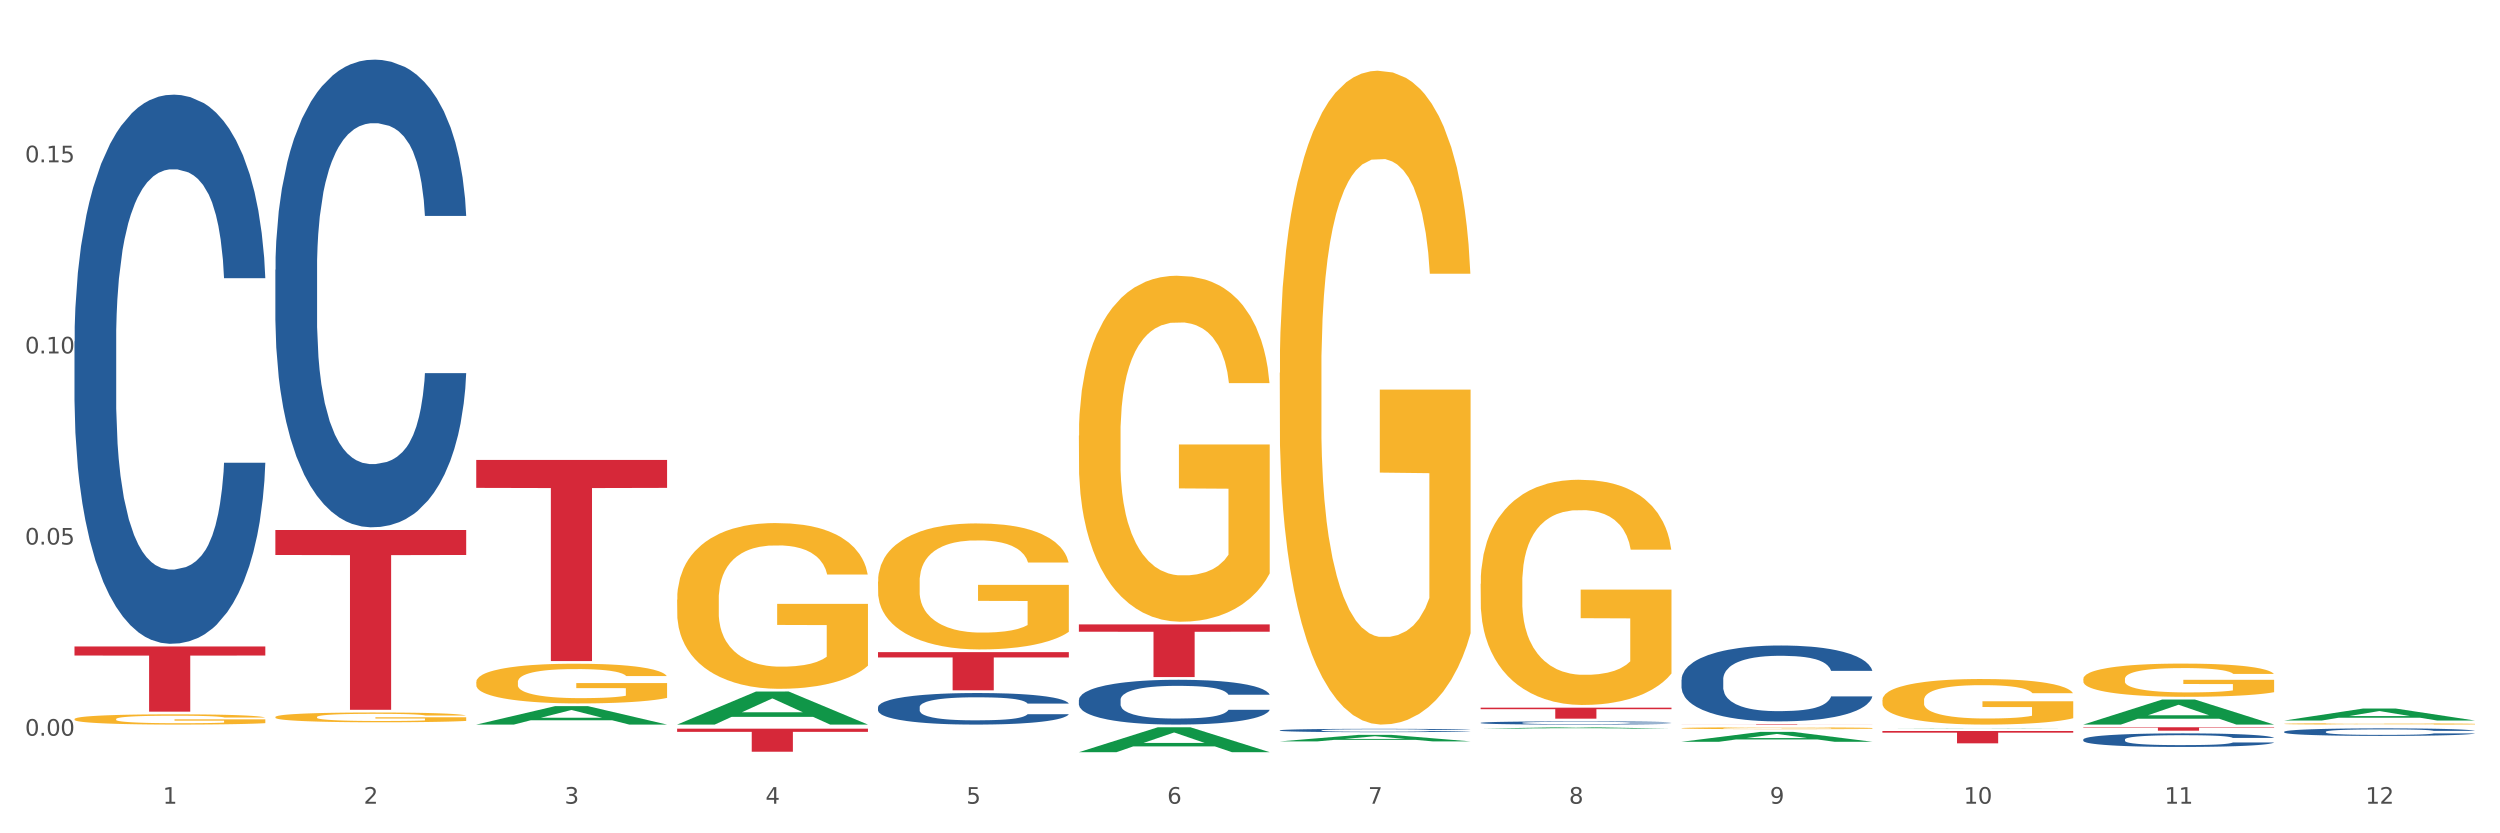 <?xml version="1.0" encoding="utf-8" standalone="no"?>
<!DOCTYPE svg PUBLIC "-//W3C//DTD SVG 1.1//EN"
  "http://www.w3.org/Graphics/SVG/1.1/DTD/svg11.dtd">
<svg xmlns:xlink="http://www.w3.org/1999/xlink" width="1080pt" height="360pt" viewBox="0 0 1080 360" xmlns="http://www.w3.org/2000/svg" version="1.1">
 <rect x="0" y="0" width="1080" height="360" fill="#333333" stroke="none"/>
 <defs>
  <style type="text/css">*{stroke-linejoin: round; stroke-linecap: butt}</style>
 </defs>
 <g id="figure_1">
  <g id="patch_1">
   <path d="M 0 360 
L 1080 360 
L 1080 0 
L 0 0 
z
" style="fill: #ffffff; stroke: #ffffff; stroke-linejoin: miter"/>
  </g>
  <g id="axes_1">
   <g id="matplotlib.axis_1">
    <g id="xtick_1">
     <g id="text_1">
      <!-- 1 -->
      <g style="fill: #4d4d4d" transform="translate(70.342 347.204) scale(0.096 -0.096)">
       <defs>
        <path id="DejaVuSans-31" d="M 794 531 
L 1825 531 
L 1825 4091 
L 703 3866 
L 703 4441 
L 1819 4666 
L 2450 4666 
L 2450 531 
L 3481 531 
L 3481 0 
L 794 0 
L 794 531 
z
" transform="scale(0.016)"/>
       </defs>
       <use xlink:href="#DejaVuSans-31"/>
      </g>
     </g>
    </g>
    <g id="xtick_2">
     <g id="text_2">
      <!-- 2 -->
      <g style="fill: #4d4d4d" transform="translate(157.122 347.204) scale(0.096 -0.096)">
       <defs>
        <path id="DejaVuSans-32" d="M 1228 531 
L 3431 531 
L 3431 0 
L 469 0 
L 469 531 
Q 828 903 1448 1529 
Q 2069 2156 2228 2338 
Q 2531 2678 2651 2914 
Q 2772 3150 2772 3378 
Q 2772 3750 2511 3984 
Q 2250 4219 1831 4219 
Q 1534 4219 1204 4116 
Q 875 4013 500 3803 
L 500 4441 
Q 881 4594 1212 4672 
Q 1544 4750 1819 4750 
Q 2544 4750 2975 4387 
Q 3406 4025 3406 3419 
Q 3406 3131 3298 2873 
Q 3191 2616 2906 2266 
Q 2828 2175 2409 1742 
Q 1991 1309 1228 531 
z
" transform="scale(0.016)"/>
       </defs>
       <use xlink:href="#DejaVuSans-32"/>
      </g>
     </g>
    </g>
    <g id="xtick_3">
     <g id="text_3">
      <!-- 3 -->
      <g style="fill: #4d4d4d" transform="translate(243.902 347.204) scale(0.096 -0.096)">
       <defs>
        <path id="DejaVuSans-33" d="M 2597 2516 
Q 3050 2419 3304 2112 
Q 3559 1806 3559 1356 
Q 3559 666 3084 287 
Q 2609 -91 1734 -91 
Q 1441 -91 1130 -33 
Q 819 25 488 141 
L 488 750 
Q 750 597 1062 519 
Q 1375 441 1716 441 
Q 2309 441 2620 675 
Q 2931 909 2931 1356 
Q 2931 1769 2642 2001 
Q 2353 2234 1838 2234 
L 1294 2234 
L 1294 2753 
L 1863 2753 
Q 2328 2753 2575 2939 
Q 2822 3125 2822 3475 
Q 2822 3834 2567 4026 
Q 2313 4219 1838 4219 
Q 1578 4219 1281 4162 
Q 984 4106 628 3988 
L 628 4550 
Q 988 4650 1302 4700 
Q 1616 4750 1894 4750 
Q 2613 4750 3031 4423 
Q 3450 4097 3450 3541 
Q 3450 3153 3228 2886 
Q 3006 2619 2597 2516 
z
" transform="scale(0.016)"/>
       </defs>
       <use xlink:href="#DejaVuSans-33"/>
      </g>
     </g>
    </g>
    <g id="xtick_4">
     <g id="text_4">
      <!-- 4 -->
      <g style="fill: #4d4d4d" transform="translate(330.683 347.204) scale(0.096 -0.096)">
       <defs>
        <path id="DejaVuSans-34" d="M 2419 4116 
L 825 1625 
L 2419 1625 
L 2419 4116 
z
M 2253 4666 
L 3047 4666 
L 3047 1625 
L 3713 1625 
L 3713 1100 
L 3047 1100 
L 3047 0 
L 2419 0 
L 2419 1100 
L 313 1100 
L 313 1709 
L 2253 4666 
z
" transform="scale(0.016)"/>
       </defs>
       <use xlink:href="#DejaVuSans-34"/>
      </g>
     </g>
    </g>
    <g id="xtick_5">
     <g id="text_5">
      <!-- 5 -->
      <g style="fill: #4d4d4d" transform="translate(417.463 347.204) scale(0.096 -0.096)">
       <defs>
        <path id="DejaVuSans-35" d="M 691 4666 
L 3169 4666 
L 3169 4134 
L 1269 4134 
L 1269 2991 
Q 1406 3038 1543 3061 
Q 1681 3084 1819 3084 
Q 2600 3084 3056 2656 
Q 3513 2228 3513 1497 
Q 3513 744 3044 326 
Q 2575 -91 1722 -91 
Q 1428 -91 1123 -41 
Q 819 9 494 109 
L 494 744 
Q 775 591 1075 516 
Q 1375 441 1709 441 
Q 2250 441 2565 725 
Q 2881 1009 2881 1497 
Q 2881 1984 2565 2268 
Q 2250 2553 1709 2553 
Q 1456 2553 1204 2497 
Q 953 2441 691 2322 
L 691 4666 
z
" transform="scale(0.016)"/>
       </defs>
       <use xlink:href="#DejaVuSans-35"/>
      </g>
     </g>
    </g>
    <g id="xtick_6">
     <g id="text_6">
      <!-- 6 -->
      <g style="fill: #4d4d4d" transform="translate(504.243 347.204) scale(0.096 -0.096)">
       <defs>
        <path id="DejaVuSans-36" d="M 2113 2584 
Q 1688 2584 1439 2293 
Q 1191 2003 1191 1497 
Q 1191 994 1439 701 
Q 1688 409 2113 409 
Q 2538 409 2786 701 
Q 3034 994 3034 1497 
Q 3034 2003 2786 2293 
Q 2538 2584 2113 2584 
z
M 3366 4563 
L 3366 3988 
Q 3128 4100 2886 4159 
Q 2644 4219 2406 4219 
Q 1781 4219 1451 3797 
Q 1122 3375 1075 2522 
Q 1259 2794 1537 2939 
Q 1816 3084 2150 3084 
Q 2853 3084 3261 2657 
Q 3669 2231 3669 1497 
Q 3669 778 3244 343 
Q 2819 -91 2113 -91 
Q 1303 -91 875 529 
Q 447 1150 447 2328 
Q 447 3434 972 4092 
Q 1497 4750 2381 4750 
Q 2619 4750 2861 4703 
Q 3103 4656 3366 4563 
z
" transform="scale(0.016)"/>
       </defs>
       <use xlink:href="#DejaVuSans-36"/>
      </g>
     </g>
    </g>
    <g id="xtick_7">
     <g id="text_7">
      <!-- 7 -->
      <g style="fill: #4d4d4d" transform="translate(591.024 347.204) scale(0.096 -0.096)">
       <defs>
        <path id="DejaVuSans-37" d="M 525 4666 
L 3525 4666 
L 3525 4397 
L 1831 0 
L 1172 0 
L 2766 4134 
L 525 4134 
L 525 4666 
z
" transform="scale(0.016)"/>
       </defs>
       <use xlink:href="#DejaVuSans-37"/>
      </g>
     </g>
    </g>
    <g id="xtick_8">
     <g id="text_8">
      <!-- 8 -->
      <g style="fill: #4d4d4d" transform="translate(677.804 347.204) scale(0.096 -0.096)">
       <defs>
        <path id="DejaVuSans-38" d="M 2034 2216 
Q 1584 2216 1326 1975 
Q 1069 1734 1069 1313 
Q 1069 891 1326 650 
Q 1584 409 2034 409 
Q 2484 409 2743 651 
Q 3003 894 3003 1313 
Q 3003 1734 2745 1975 
Q 2488 2216 2034 2216 
z
M 1403 2484 
Q 997 2584 770 2862 
Q 544 3141 544 3541 
Q 544 4100 942 4425 
Q 1341 4750 2034 4750 
Q 2731 4750 3128 4425 
Q 3525 4100 3525 3541 
Q 3525 3141 3298 2862 
Q 3072 2584 2669 2484 
Q 3125 2378 3379 2068 
Q 3634 1759 3634 1313 
Q 3634 634 3220 271 
Q 2806 -91 2034 -91 
Q 1263 -91 848 271 
Q 434 634 434 1313 
Q 434 1759 690 2068 
Q 947 2378 1403 2484 
z
M 1172 3481 
Q 1172 3119 1398 2916 
Q 1625 2713 2034 2713 
Q 2441 2713 2670 2916 
Q 2900 3119 2900 3481 
Q 2900 3844 2670 4047 
Q 2441 4250 2034 4250 
Q 1625 4250 1398 4047 
Q 1172 3844 1172 3481 
z
" transform="scale(0.016)"/>
       </defs>
       <use xlink:href="#DejaVuSans-38"/>
      </g>
     </g>
    </g>
    <g id="xtick_9">
     <g id="text_9">
      <!-- 9 -->
      <g style="fill: #4d4d4d" transform="translate(764.584 347.204) scale(0.096 -0.096)">
       <defs>
        <path id="DejaVuSans-39" d="M 703 97 
L 703 672 
Q 941 559 1184 500 
Q 1428 441 1663 441 
Q 2288 441 2617 861 
Q 2947 1281 2994 2138 
Q 2813 1869 2534 1725 
Q 2256 1581 1919 1581 
Q 1219 1581 811 2004 
Q 403 2428 403 3163 
Q 403 3881 828 4315 
Q 1253 4750 1959 4750 
Q 2769 4750 3195 4129 
Q 3622 3509 3622 2328 
Q 3622 1225 3098 567 
Q 2575 -91 1691 -91 
Q 1453 -91 1209 -44 
Q 966 3 703 97 
z
M 1959 2075 
Q 2384 2075 2632 2365 
Q 2881 2656 2881 3163 
Q 2881 3666 2632 3958 
Q 2384 4250 1959 4250 
Q 1534 4250 1286 3958 
Q 1038 3666 1038 3163 
Q 1038 2656 1286 2365 
Q 1534 2075 1959 2075 
z
" transform="scale(0.016)"/>
       </defs>
       <use xlink:href="#DejaVuSans-39"/>
      </g>
     </g>
    </g>
    <g id="xtick_10">
     <g id="text_10">
      <!-- 10 -->
      <g style="fill: #4d4d4d" transform="translate(848.311 347.204) scale(0.096 -0.096)">
       <defs>
        <path id="DejaVuSans-30" d="M 2034 4250 
Q 1547 4250 1301 3770 
Q 1056 3291 1056 2328 
Q 1056 1369 1301 889 
Q 1547 409 2034 409 
Q 2525 409 2770 889 
Q 3016 1369 3016 2328 
Q 3016 3291 2770 3770 
Q 2525 4250 2034 4250 
z
M 2034 4750 
Q 2819 4750 3233 4129 
Q 3647 3509 3647 2328 
Q 3647 1150 3233 529 
Q 2819 -91 2034 -91 
Q 1250 -91 836 529 
Q 422 1150 422 2328 
Q 422 3509 836 4129 
Q 1250 4750 2034 4750 
z
" transform="scale(0.016)"/>
       </defs>
       <use xlink:href="#DejaVuSans-31"/>
       <use xlink:href="#DejaVuSans-30" transform="translate(63.623 0)"/>
      </g>
     </g>
    </g>
    <g id="xtick_11">
     <g id="text_11">
      <!-- 11 -->
      <g style="fill: #4d4d4d" transform="translate(935.091 347.204) scale(0.096 -0.096)">
       <use xlink:href="#DejaVuSans-31"/>
       <use xlink:href="#DejaVuSans-31" transform="translate(63.623 0)"/>
      </g>
     </g>
    </g>
    <g id="xtick_12">
     <g id="text_12">
      <!-- 12 -->
      <g style="fill: #4d4d4d" transform="translate(1021.871 347.204) scale(0.096 -0.096)">
       <use xlink:href="#DejaVuSans-31"/>
       <use xlink:href="#DejaVuSans-32" transform="translate(63.623 0)"/>
      </g>
     </g>
    </g>
    <g id="xtick_13"/>
    <g id="xtick_14"/>
    <g id="xtick_15"/>
    <g id="xtick_16"/>
    <g id="xtick_17"/>
    <g id="xtick_18"/>
    <g id="xtick_19"/>
    <g id="xtick_20"/>
    <g id="xtick_21"/>
    <g id="xtick_22"/>
    <g id="xtick_23"/>
   </g>
   <g id="matplotlib.axis_2">
    <g id="ytick_1">
     <g id="text_13">
      <!-- 0.00 -->
      <g style="fill: #4d4d4d" transform="translate(10.8 317.825) scale(0.096 -0.096)">
       <defs>
        <path id="DejaVuSans-2e" d="M 684 794 
L 1344 794 
L 1344 0 
L 684 0 
L 684 794 
z
" transform="scale(0.016)"/>
       </defs>
       <use xlink:href="#DejaVuSans-30"/>
       <use xlink:href="#DejaVuSans-2e" transform="translate(63.623 0)"/>
       <use xlink:href="#DejaVuSans-30" transform="translate(95.41 0)"/>
       <use xlink:href="#DejaVuSans-30" transform="translate(159.033 0)"/>
      </g>
     </g>
    </g>
    <g id="ytick_2">
     <g id="text_14">
      <!-- 0.05 -->
      <g style="fill: #4d4d4d" transform="translate(10.8 235.255) scale(0.096 -0.096)">
       <use xlink:href="#DejaVuSans-30"/>
       <use xlink:href="#DejaVuSans-2e" transform="translate(63.623 0)"/>
       <use xlink:href="#DejaVuSans-30" transform="translate(95.41 0)"/>
       <use xlink:href="#DejaVuSans-35" transform="translate(159.033 0)"/>
      </g>
     </g>
    </g>
    <g id="ytick_3">
     <g id="text_15">
      <!-- 0.10 -->
      <g style="fill: #4d4d4d" transform="translate(10.8 152.685) scale(0.096 -0.096)">
       <use xlink:href="#DejaVuSans-30"/>
       <use xlink:href="#DejaVuSans-2e" transform="translate(63.623 0)"/>
       <use xlink:href="#DejaVuSans-31" transform="translate(95.41 0)"/>
       <use xlink:href="#DejaVuSans-30" transform="translate(159.033 0)"/>
      </g>
     </g>
    </g>
    <g id="ytick_4">
     <g id="text_16">
      <!-- 0.15 -->
      <g style="fill: #4d4d4d" transform="translate(10.8 70.115) scale(0.096 -0.096)">
       <use xlink:href="#DejaVuSans-30"/>
       <use xlink:href="#DejaVuSans-2e" transform="translate(63.623 0)"/>
       <use xlink:href="#DejaVuSans-31" transform="translate(95.41 0)"/>
       <use xlink:href="#DejaVuSans-35" transform="translate(159.033 0)"/>
      </g>
     </g>
    </g>
    <g id="ytick_5"/>
    <g id="ytick_6"/>
    <g id="ytick_7"/>
    <g id="ytick_8"/>
   </g>
   <g id="PolyCollection_1">
    <path d="M 205.736 313.009 
L 205.821 313.002 
L 239.817 305.047 
L 253.926 305.039 
L 288.177 313.024 
L 271.859 313.024 
L 264.464 311.165 
L 229.363 311.165 
L 229.108 311.195 
L 221.969 313.024 
L 205.736 313.024 
L 205.736 313.009 
L 233.783 310.055 
L 260.045 310.048 
L 247.041 306.741 
L 246.871 306.726 
L 246.701 306.749 
L 233.698 310.048 
L 233.783 310.055 
L 205.736 313.009 
z
" clip-path="url(#p9283e6b406)" style="fill: #109648"/>
    <path d="M 726.418 312.801 
L 808.859 312.801 
L 808.859 312.832 
L 776.429 312.832 
L 776.429 313.024 
L 758.652 313.024 
L 758.652 312.832 
L 726.418 312.832 
L 726.418 312.801 
L 726.418 312.801 
z
" clip-path="url(#p9283e6b406)" style="fill: #d62839"/>
    <path d="M 639.637 305.709 
L 722.079 305.709 
L 722.079 306.371 
L 689.649 306.376 
L 689.649 310.477 
L 671.872 310.477 
L 671.872 306.376 
L 639.637 306.371 
L 639.637 305.713 
L 639.637 305.709 
z
" clip-path="url(#p9283e6b406)" style="fill: #d62839"/>
    <path d="M 466.077 269.75 
L 548.518 269.75 
L 548.518 272.912 
L 516.088 272.933 
L 516.088 292.503 
L 498.311 292.503 
L 498.311 272.933 
L 466.077 272.912 
L 466.077 269.771 
L 466.077 269.75 
z
" clip-path="url(#p9283e6b406)" style="fill: #d62839"/>
    <path d="M 379.296 281.716 
L 461.738 281.716 
L 461.738 284.011 
L 429.308 284.026 
L 429.308 298.228 
L 411.531 298.228 
L 411.531 284.026 
L 379.296 284.011 
L 379.296 281.732 
L 379.296 281.716 
z
" clip-path="url(#p9283e6b406)" style="fill: #d62839"/>
    <path d="M 292.516 314.772 
L 374.957 314.772 
L 374.957 316.158 
L 342.528 316.168 
L 342.528 324.749 
L 324.75 324.749 
L 324.75 316.168 
L 292.516 316.158 
L 292.516 314.781 
L 292.516 314.772 
z
" clip-path="url(#p9283e6b406)" style="fill: #d62839"/>
    <path d="M 205.736 198.689 
L 288.177 198.689 
L 288.177 210.763 
L 255.747 210.845 
L 255.747 285.574 
L 237.97 285.574 
L 237.97 210.845 
L 205.736 210.763 
L 205.736 198.771 
L 205.736 198.689 
z
" clip-path="url(#p9283e6b406)" style="fill: #d62839"/>
    <path d="M 118.955 228.952 
L 201.397 228.952 
L 201.397 239.749 
L 168.967 239.822 
L 168.967 306.644 
L 151.189 306.644 
L 151.189 239.822 
L 118.955 239.749 
L 118.955 229.025 
L 118.955 228.952 
z
" clip-path="url(#p9283e6b406)" style="fill: #d62839"/>
    <path d="M 32.175 279.282 
L 114.616 279.282 
L 114.616 283.195 
L 82.187 283.221 
L 82.187 307.435 
L 64.409 307.435 
L 64.409 283.221 
L 32.175 283.195 
L 32.175 279.309 
L 32.175 279.282 
z
" clip-path="url(#p9283e6b406)" style="fill: #d62839"/>
    <path d="M 32.175 147.483 
L 32.272 147.266 
L 32.272 141.2 
L 32.565 132.966 
L 33.637 117.8 
L 35.001 106.317 
L 37.34 92.884 
L 38.607 87.251 
L 40.263 80.968 
L 43.674 70.785 
L 47.572 62.119 
L 50.3 57.352 
L 52.347 54.319 
L 56.927 48.902 
L 59.558 46.519 
L 62.287 44.569 
L 64.625 43.269 
L 68.523 41.753 
L 71.642 41.103 
L 75.247 40.886 
L 78.268 41.103 
L 82.263 41.969 
L 88.11 44.569 
L 90.352 46.086 
L 93.373 48.686 
L 96.491 52.152 
L 99.025 55.619 
L 101.948 60.602 
L 104.969 67.102 
L 107.892 75.335 
L 109.939 82.918 
L 111.595 90.934 
L 113.057 100.684 
L 114.129 111.3 
L 114.616 120.184 
L 96.783 120.184 
L 96.296 112.167 
L 95.322 103.501 
L 94.347 97.651 
L 93.275 92.884 
L 91.619 87.468 
L 90.157 84.001 
L 87.721 79.885 
L 85.479 77.285 
L 83.628 75.768 
L 81.386 74.468 
L 76.611 73.168 
L 73.201 73.168 
L 71.057 73.602 
L 68.426 74.685 
L 66.184 76.202 
L 63.553 78.801 
L 61.507 81.618 
L 59.461 85.301 
L 58.291 87.901 
L 56.537 92.668 
L 55.368 96.568 
L 53.809 103.284 
L 52.932 108.051 
L 51.372 120.4 
L 50.69 129.5 
L 50.398 135.783 
L 50.203 142.716 
L 50.203 176.515 
L 50.788 191.681 
L 51.275 198.181 
L 52.054 205.548 
L 53.516 215.081 
L 55.66 224.397 
L 57.901 231.113 
L 59.753 235.23 
L 61.507 238.263 
L 63.261 240.647 
L 65.405 242.813 
L 67.159 244.113 
L 69.79 245.413 
L 72.908 246.063 
L 75.345 246.063 
L 80.314 244.98 
L 82.556 243.896 
L 84.7 242.38 
L 87.038 239.997 
L 88.89 237.397 
L 89.962 235.447 
L 91.716 231.33 
L 93.08 226.997 
L 94.25 222.014 
L 95.029 217.681 
L 95.906 211.181 
L 96.588 203.814 
L 96.783 199.914 
L 114.616 199.914 
L 114.227 207.714 
L 113.544 215.297 
L 112.18 225.48 
L 111.108 231.33 
L 109.452 238.48 
L 107.697 244.546 
L 105.261 251.263 
L 103.02 256.246 
L 100.681 260.579 
L 98.148 264.479 
L 93.567 269.896 
L 91.911 271.412 
L 88.403 274.012 
L 85.674 275.529 
L 81.679 277.045 
L 77.586 277.912 
L 73.298 278.129 
L 69.498 277.695 
L 65.307 276.395 
L 62.676 275.095 
L 59.753 273.146 
L 56.342 270.112 
L 53.126 266.429 
L 50.105 262.096 
L 47.279 257.113 
L 44.648 251.48 
L 41.238 242.163 
L 38.704 233.063 
L 36.853 224.614 
L 35.586 217.464 
L 34.319 208.364 
L 33.637 202.081 
L 32.565 186.915 
L 32.175 172.832 
L 32.175 147.483 
z
" clip-path="url(#p9283e6b406)" style="fill: #255c99"/>
    <path d="M 118.955 116.539 
L 119.053 116.354 
L 119.053 111.188 
L 119.345 104.177 
L 120.417 91.261 
L 121.781 81.482 
L 124.12 70.042 
L 125.387 65.245 
L 127.044 59.894 
L 130.454 51.222 
L 134.352 43.842 
L 137.081 39.782 
L 139.127 37.199 
L 143.707 32.586 
L 146.338 30.557 
L 149.067 28.896 
L 151.406 27.789 
L 155.304 26.498 
L 158.422 25.944 
L 162.028 25.759 
L 165.048 25.944 
L 169.044 26.682 
L 174.891 28.896 
L 177.132 30.188 
L 180.153 32.402 
L 183.271 35.354 
L 185.805 38.306 
L 188.728 42.55 
L 191.749 48.085 
L 194.673 55.097 
L 196.719 61.555 
L 198.376 68.381 
L 199.837 76.684 
L 200.909 85.725 
L 201.397 93.29 
L 183.564 93.29 
L 183.076 86.463 
L 182.102 79.083 
L 181.127 74.101 
L 180.055 70.042 
L 178.399 65.429 
L 176.937 62.477 
L 174.501 58.971 
L 172.26 56.757 
L 170.408 55.466 
L 168.167 54.359 
L 163.392 53.252 
L 159.981 53.252 
L 157.837 53.621 
L 155.206 54.543 
L 152.965 55.835 
L 150.334 58.049 
L 148.287 60.447 
L 146.241 63.584 
L 145.071 65.798 
L 143.317 69.858 
L 142.148 73.179 
L 140.589 78.899 
L 139.712 82.958 
L 138.153 93.475 
L 137.471 101.224 
L 137.178 106.575 
L 136.983 112.479 
L 136.983 141.263 
L 137.568 154.179 
L 138.055 159.714 
L 138.835 165.988 
L 140.297 174.106 
L 142.44 182.04 
L 144.682 187.76 
L 146.533 191.266 
L 148.287 193.849 
L 150.041 195.878 
L 152.185 197.723 
L 153.939 198.83 
L 156.57 199.938 
L 159.689 200.491 
L 162.125 200.491 
L 167.095 199.569 
L 169.336 198.646 
L 171.48 197.354 
L 173.819 195.325 
L 175.67 193.111 
L 176.742 191.45 
L 178.496 187.944 
L 179.861 184.254 
L 181.03 180.01 
L 181.81 176.32 
L 182.687 170.785 
L 183.369 164.511 
L 183.564 161.19 
L 201.397 161.19 
L 201.007 167.833 
L 200.325 174.291 
L 198.96 182.963 
L 197.889 187.944 
L 196.232 194.033 
L 194.478 199.199 
L 192.042 204.919 
L 189.8 209.163 
L 187.462 212.853 
L 184.928 216.174 
L 180.348 220.787 
L 178.691 222.079 
L 175.183 224.293 
L 172.454 225.585 
L 168.459 226.876 
L 164.366 227.614 
L 160.079 227.799 
L 156.278 227.43 
L 152.088 226.323 
L 149.457 225.215 
L 146.533 223.555 
L 143.123 220.972 
L 139.907 217.835 
L 136.886 214.145 
L 134.06 209.901 
L 131.429 205.104 
L 128.018 197.17 
L 125.484 189.42 
L 123.633 182.225 
L 122.366 176.136 
L 121.099 168.386 
L 120.417 163.035 
L 119.345 150.12 
L 118.955 138.126 
L 118.955 116.539 
z
" clip-path="url(#p9283e6b406)" style="fill: #255c99"/>
    <path d="M 379.296 305.512 
L 379.394 305.499 
L 379.394 305.15 
L 379.686 304.677 
L 380.758 303.805 
L 382.122 303.144 
L 384.461 302.372 
L 385.728 302.048 
L 387.385 301.687 
L 390.795 301.101 
L 394.693 300.603 
L 397.422 300.329 
L 399.468 300.154 
L 404.048 299.843 
L 406.679 299.706 
L 409.408 299.594 
L 411.747 299.519 
L 415.645 299.432 
L 418.763 299.394 
L 422.369 299.382 
L 425.389 299.394 
L 429.385 299.444 
L 435.232 299.594 
L 437.473 299.681 
L 440.494 299.83 
L 443.612 300.03 
L 446.146 300.229 
L 449.069 300.516 
L 452.09 300.889 
L 455.014 301.363 
L 457.06 301.799 
L 458.717 302.26 
L 460.178 302.82 
L 461.25 303.431 
L 461.738 303.942 
L 443.905 303.942 
L 443.417 303.481 
L 442.443 302.982 
L 441.468 302.646 
L 440.396 302.372 
L 438.74 302.06 
L 437.278 301.861 
L 434.842 301.624 
L 432.601 301.475 
L 430.749 301.388 
L 428.508 301.313 
L 423.733 301.238 
L 420.322 301.238 
L 418.178 301.263 
L 415.547 301.325 
L 413.306 301.413 
L 410.675 301.562 
L 408.628 301.724 
L 406.582 301.936 
L 405.413 302.085 
L 403.658 302.359 
L 402.489 302.584 
L 400.93 302.97 
L 400.053 303.244 
L 398.494 303.954 
L 397.812 304.477 
L 397.519 304.839 
L 397.324 305.237 
L 397.324 307.181 
L 397.909 308.053 
L 398.396 308.427 
L 399.176 308.851 
L 400.638 309.399 
L 402.781 309.934 
L 405.023 310.321 
L 406.874 310.557 
L 408.628 310.732 
L 410.382 310.869 
L 412.526 310.993 
L 414.28 311.068 
L 416.911 311.143 
L 420.03 311.18 
L 422.466 311.18 
L 427.436 311.118 
L 429.677 311.056 
L 431.821 310.969 
L 434.16 310.831 
L 436.011 310.682 
L 437.083 310.57 
L 438.837 310.333 
L 440.202 310.084 
L 441.371 309.797 
L 442.151 309.548 
L 443.028 309.174 
L 443.71 308.751 
L 443.905 308.527 
L 461.738 308.527 
L 461.348 308.975 
L 460.666 309.411 
L 459.301 309.997 
L 458.23 310.333 
L 456.573 310.744 
L 454.819 311.093 
L 452.383 311.479 
L 450.141 311.766 
L 447.803 312.015 
L 445.269 312.239 
L 440.689 312.551 
L 439.032 312.638 
L 435.524 312.788 
L 432.795 312.875 
L 428.8 312.962 
L 424.707 313.012 
L 420.42 313.024 
L 416.619 312.999 
L 412.429 312.925 
L 409.798 312.85 
L 406.874 312.738 
L 403.464 312.563 
L 400.248 312.351 
L 397.227 312.102 
L 394.401 311.816 
L 391.77 311.492 
L 388.359 310.956 
L 385.825 310.433 
L 383.974 309.947 
L 382.707 309.536 
L 381.44 309.012 
L 380.758 308.651 
L 379.686 307.779 
L 379.296 306.969 
L 379.296 305.512 
z
" clip-path="url(#p9283e6b406)" style="fill: #255c99"/>
    <path d="M 466.077 302.359 
L 466.174 302.341 
L 466.174 301.846 
L 466.466 301.174 
L 467.538 299.936 
L 468.903 298.999 
L 471.241 297.902 
L 472.508 297.442 
L 474.165 296.929 
L 477.576 296.098 
L 481.474 295.39 
L 484.202 295.001 
L 486.248 294.754 
L 490.829 294.311 
L 493.46 294.117 
L 496.188 293.958 
L 498.527 293.852 
L 502.425 293.728 
L 505.543 293.675 
L 509.149 293.657 
L 512.17 293.675 
L 516.165 293.745 
L 522.012 293.958 
L 524.253 294.082 
L 527.274 294.294 
L 530.393 294.577 
L 532.926 294.86 
L 535.85 295.267 
L 538.871 295.797 
L 541.794 296.469 
L 543.84 297.088 
L 545.497 297.743 
L 546.959 298.539 
L 548.031 299.405 
L 548.518 300.13 
L 530.685 300.13 
L 530.198 299.476 
L 529.223 298.769 
L 528.249 298.291 
L 527.177 297.902 
L 525.52 297.46 
L 524.058 297.177 
L 521.622 296.841 
L 519.381 296.628 
L 517.529 296.505 
L 515.288 296.399 
L 510.513 296.292 
L 507.102 296.292 
L 504.959 296.328 
L 502.327 296.416 
L 500.086 296.54 
L 497.455 296.752 
L 495.409 296.982 
L 493.362 297.283 
L 492.193 297.495 
L 490.439 297.884 
L 489.269 298.203 
L 487.71 298.751 
L 486.833 299.14 
L 485.274 300.148 
L 484.592 300.891 
L 484.3 301.404 
L 484.105 301.97 
L 484.105 304.729 
L 484.689 305.967 
L 485.177 306.498 
L 485.956 307.099 
L 487.418 307.877 
L 489.562 308.638 
L 491.803 309.186 
L 493.655 309.522 
L 495.409 309.77 
L 497.163 309.964 
L 499.307 310.141 
L 501.061 310.247 
L 503.692 310.354 
L 506.81 310.407 
L 509.246 310.407 
L 514.216 310.318 
L 516.457 310.23 
L 518.601 310.106 
L 520.94 309.911 
L 522.792 309.699 
L 523.864 309.54 
L 525.618 309.204 
L 526.982 308.85 
L 528.151 308.443 
L 528.931 308.09 
L 529.808 307.559 
L 530.49 306.958 
L 530.685 306.639 
L 548.518 306.639 
L 548.128 307.276 
L 547.446 307.895 
L 546.082 308.726 
L 545.01 309.204 
L 543.353 309.788 
L 541.599 310.283 
L 539.163 310.831 
L 536.922 311.238 
L 534.583 311.592 
L 532.049 311.91 
L 527.469 312.352 
L 525.813 312.476 
L 522.304 312.688 
L 519.576 312.812 
L 515.58 312.936 
L 511.488 313.007 
L 507.2 313.024 
L 503.399 312.989 
L 499.209 312.883 
L 496.578 312.777 
L 493.655 312.617 
L 490.244 312.37 
L 487.028 312.069 
L 484.007 311.715 
L 481.181 311.309 
L 478.55 310.849 
L 475.139 310.088 
L 472.606 309.345 
L 470.754 308.656 
L 469.487 308.072 
L 468.221 307.329 
L 467.538 306.816 
L 466.466 305.578 
L 466.077 304.428 
L 466.077 302.359 
z
" clip-path="url(#p9283e6b406)" style="fill: #255c99"/>
    <path d="M 552.857 315.502 
L 552.954 315.5 
L 552.954 315.463 
L 553.247 315.413 
L 554.319 315.32 
L 555.683 315.249 
L 558.022 315.167 
L 559.289 315.132 
L 560.945 315.094 
L 564.356 315.031 
L 568.254 314.978 
L 570.982 314.949 
L 573.029 314.93 
L 577.609 314.897 
L 580.24 314.882 
L 582.969 314.87 
L 585.307 314.862 
L 589.205 314.853 
L 592.324 314.849 
L 595.929 314.848 
L 598.95 314.849 
L 602.945 314.854 
L 608.792 314.87 
L 611.034 314.879 
L 614.055 314.895 
L 617.173 314.917 
L 619.707 314.938 
L 622.63 314.969 
L 625.651 315.008 
L 628.574 315.059 
L 630.621 315.106 
L 632.277 315.155 
L 633.739 315.215 
L 634.811 315.28 
L 635.298 315.334 
L 617.465 315.334 
L 616.978 315.285 
L 616.004 315.232 
L 615.029 315.196 
L 613.957 315.167 
L 612.301 315.133 
L 610.839 315.112 
L 608.403 315.087 
L 606.161 315.071 
L 604.31 315.062 
L 602.068 315.054 
L 597.293 315.046 
L 593.883 315.046 
L 591.739 315.048 
L 589.108 315.055 
L 586.866 315.064 
L 584.235 315.08 
L 582.189 315.098 
L 580.143 315.12 
L 578.973 315.136 
L 577.219 315.165 
L 576.05 315.189 
L 574.491 315.23 
L 573.614 315.26 
L 572.054 315.336 
L 571.372 315.391 
L 571.08 315.43 
L 570.885 315.473 
L 570.885 315.68 
L 571.47 315.773 
L 571.957 315.813 
L 572.736 315.858 
L 574.198 315.917 
L 576.342 315.974 
L 578.583 316.015 
L 580.435 316.04 
L 582.189 316.059 
L 583.943 316.074 
L 586.087 316.087 
L 587.841 316.095 
L 590.472 316.103 
L 593.59 316.107 
L 596.027 316.107 
L 600.997 316.1 
L 603.238 316.094 
L 605.382 316.084 
L 607.72 316.07 
L 609.572 316.054 
L 610.644 316.042 
L 612.398 316.016 
L 613.762 315.99 
L 614.932 315.959 
L 615.711 315.933 
L 616.588 315.893 
L 617.27 315.848 
L 617.465 315.824 
L 635.298 315.824 
L 634.909 315.871 
L 634.226 315.918 
L 632.862 315.98 
L 631.79 316.016 
L 630.134 316.06 
L 628.379 316.098 
L 625.943 316.139 
L 623.702 316.169 
L 621.363 316.196 
L 618.83 316.22 
L 614.249 316.253 
L 612.593 316.262 
L 609.085 316.278 
L 606.356 316.288 
L 602.361 316.297 
L 598.268 316.302 
L 593.98 316.304 
L 590.18 316.301 
L 585.989 316.293 
L 583.358 316.285 
L 580.435 316.273 
L 577.024 316.254 
L 573.808 316.232 
L 570.788 316.205 
L 567.962 316.175 
L 565.33 316.14 
L 561.92 316.083 
L 559.386 316.027 
L 557.535 315.975 
L 556.268 315.931 
L 555.001 315.875 
L 554.319 315.837 
L 553.247 315.744 
L 552.857 315.657 
L 552.857 315.502 
z
" clip-path="url(#p9283e6b406)" style="fill: #255c99"/>
    <path d="M 813.198 315.778 
L 895.639 315.778 
L 895.639 316.521 
L 863.21 316.526 
L 863.21 321.124 
L 845.432 321.124 
L 845.432 316.526 
L 813.198 316.521 
L 813.198 315.783 
L 813.198 315.778 
z
" clip-path="url(#p9283e6b406)" style="fill: #d62839"/>
    <path d="M 639.637 312.257 
L 639.735 312.255 
L 639.735 312.22 
L 640.027 312.171 
L 641.099 312.082 
L 642.463 312.015 
L 644.802 311.936 
L 646.069 311.903 
L 647.726 311.866 
L 651.136 311.806 
L 655.034 311.755 
L 657.763 311.727 
L 659.809 311.709 
L 664.389 311.678 
L 667.02 311.664 
L 669.749 311.652 
L 672.088 311.644 
L 675.986 311.636 
L 679.104 311.632 
L 682.71 311.63 
L 685.73 311.632 
L 689.726 311.637 
L 695.573 311.652 
L 697.814 311.661 
L 700.835 311.676 
L 703.953 311.697 
L 706.487 311.717 
L 709.41 311.746 
L 712.431 311.784 
L 715.355 311.833 
L 717.401 311.877 
L 719.058 311.924 
L 720.519 311.982 
L 721.591 312.044 
L 722.079 312.096 
L 704.246 312.096 
L 703.758 312.049 
L 702.784 311.998 
L 701.809 311.964 
L 700.737 311.936 
L 699.081 311.904 
L 697.619 311.884 
L 695.183 311.86 
L 692.942 311.844 
L 691.09 311.835 
L 688.849 311.828 
L 684.074 311.82 
L 680.663 311.82 
L 678.519 311.823 
L 675.888 311.829 
L 673.647 311.838 
L 671.016 311.853 
L 668.969 311.87 
L 666.923 311.891 
L 665.754 311.907 
L 663.999 311.935 
L 662.83 311.958 
L 661.271 311.997 
L 660.394 312.025 
L 658.835 312.098 
L 658.153 312.151 
L 657.86 312.188 
L 657.665 312.229 
L 657.665 312.427 
L 658.25 312.516 
L 658.737 312.555 
L 659.517 312.598 
L 660.979 312.654 
L 663.122 312.709 
L 665.364 312.748 
L 667.215 312.772 
L 668.969 312.79 
L 670.723 312.804 
L 672.867 312.817 
L 674.621 312.824 
L 677.252 312.832 
L 680.371 312.836 
L 682.807 312.836 
L 687.777 312.829 
L 690.018 312.823 
L 692.162 312.814 
L 694.501 312.8 
L 696.352 312.785 
L 697.424 312.773 
L 699.178 312.749 
L 700.543 312.724 
L 701.712 312.695 
L 702.492 312.669 
L 703.369 312.631 
L 704.051 312.588 
L 704.246 312.565 
L 722.079 312.565 
L 721.689 312.611 
L 721.007 312.655 
L 719.642 312.715 
L 718.571 312.749 
L 716.914 312.791 
L 715.16 312.827 
L 712.724 312.866 
L 710.482 312.896 
L 708.144 312.921 
L 705.61 312.944 
L 701.03 312.976 
L 699.373 312.985 
L 695.865 313 
L 693.136 313.009 
L 689.141 313.018 
L 685.048 313.023 
L 680.761 313.024 
L 676.96 313.022 
L 672.77 313.014 
L 670.139 313.006 
L 667.215 312.995 
L 663.805 312.977 
L 660.589 312.956 
L 657.568 312.93 
L 654.742 312.901 
L 652.111 312.868 
L 648.7 312.813 
L 646.166 312.759 
L 644.315 312.71 
L 643.048 312.668 
L 641.781 312.614 
L 641.099 312.577 
L 640.027 312.488 
L 639.637 312.406 
L 639.637 312.257 
z
" clip-path="url(#p9283e6b406)" style="fill: #255c99"/>
    <path d="M 899.978 319.45 
L 900.076 319.445 
L 900.076 319.295 
L 900.368 319.091 
L 901.44 318.716 
L 902.804 318.432 
L 905.143 318.1 
L 906.41 317.96 
L 908.067 317.805 
L 911.477 317.553 
L 915.375 317.339 
L 918.104 317.221 
L 920.15 317.146 
L 924.73 317.012 
L 927.361 316.953 
L 930.09 316.904 
L 932.429 316.872 
L 936.327 316.835 
L 939.445 316.819 
L 943.051 316.813 
L 946.071 316.819 
L 950.067 316.84 
L 955.914 316.904 
L 958.155 316.942 
L 961.176 317.006 
L 964.294 317.092 
L 966.828 317.178 
L 969.751 317.301 
L 972.772 317.462 
L 975.696 317.666 
L 977.742 317.853 
L 979.399 318.052 
L 980.86 318.293 
L 981.932 318.555 
L 982.42 318.775 
L 964.587 318.775 
L 964.099 318.577 
L 963.125 318.362 
L 962.15 318.218 
L 961.078 318.1 
L 959.422 317.966 
L 957.96 317.88 
L 955.524 317.778 
L 953.283 317.714 
L 951.431 317.676 
L 949.19 317.644 
L 944.415 317.612 
L 941.004 317.612 
L 938.86 317.623 
L 936.229 317.65 
L 933.988 317.687 
L 931.357 317.751 
L 929.31 317.821 
L 927.264 317.912 
L 926.095 317.976 
L 924.34 318.094 
L 923.171 318.191 
L 921.612 318.357 
L 920.735 318.475 
L 919.176 318.78 
L 918.494 319.006 
L 918.201 319.161 
L 918.006 319.333 
L 918.006 320.169 
L 918.591 320.544 
L 919.078 320.705 
L 919.858 320.887 
L 921.32 321.123 
L 923.463 321.353 
L 925.705 321.519 
L 927.556 321.621 
L 929.31 321.696 
L 931.064 321.755 
L 933.208 321.809 
L 934.962 321.841 
L 937.593 321.873 
L 940.712 321.889 
L 943.148 321.889 
L 948.118 321.862 
L 950.359 321.836 
L 952.503 321.798 
L 954.842 321.739 
L 956.693 321.675 
L 957.765 321.627 
L 959.519 321.525 
L 960.884 321.418 
L 962.053 321.294 
L 962.833 321.187 
L 963.71 321.026 
L 964.392 320.844 
L 964.587 320.748 
L 982.42 320.748 
L 982.03 320.941 
L 981.348 321.128 
L 979.983 321.38 
L 978.912 321.525 
L 977.255 321.702 
L 975.501 321.852 
L 973.065 322.018 
L 970.823 322.141 
L 968.485 322.248 
L 965.951 322.345 
L 961.371 322.479 
L 959.714 322.516 
L 956.206 322.581 
L 953.477 322.618 
L 949.482 322.656 
L 945.389 322.677 
L 941.102 322.683 
L 937.301 322.672 
L 933.111 322.64 
L 930.48 322.608 
L 927.556 322.559 
L 924.146 322.484 
L 920.93 322.393 
L 917.909 322.286 
L 915.083 322.163 
L 912.452 322.023 
L 909.041 321.793 
L 906.507 321.568 
L 904.656 321.359 
L 903.389 321.182 
L 902.122 320.957 
L 901.44 320.801 
L 900.368 320.426 
L 899.978 320.078 
L 899.978 319.45 
z
" clip-path="url(#p9283e6b406)" style="fill: #255c99"/>
    <path d="M 986.759 316.113 
L 986.856 316.11 
L 986.856 316.027 
L 987.148 315.914 
L 988.22 315.705 
L 989.585 315.547 
L 991.923 315.363 
L 993.19 315.285 
L 994.847 315.199 
L 998.258 315.059 
L 1002.156 314.94 
L 1004.884 314.874 
L 1006.93 314.832 
L 1011.511 314.758 
L 1014.142 314.725 
L 1016.87 314.698 
L 1019.209 314.681 
L 1023.107 314.66 
L 1026.225 314.651 
L 1029.831 314.648 
L 1032.852 314.651 
L 1036.847 314.663 
L 1042.694 314.698 
L 1044.935 314.719 
L 1047.956 314.755 
L 1051.075 314.803 
L 1053.608 314.85 
L 1056.532 314.919 
L 1059.553 315.008 
L 1062.476 315.121 
L 1064.522 315.226 
L 1066.179 315.336 
L 1067.641 315.47 
L 1068.713 315.616 
L 1069.2 315.738 
L 1051.367 315.738 
L 1050.88 315.628 
L 1049.905 315.509 
L 1048.931 315.428 
L 1047.859 315.363 
L 1046.202 315.288 
L 1044.74 315.24 
L 1042.304 315.184 
L 1040.063 315.148 
L 1038.211 315.127 
L 1035.97 315.109 
L 1031.195 315.092 
L 1027.784 315.092 
L 1025.641 315.098 
L 1023.009 315.112 
L 1020.768 315.133 
L 1018.137 315.169 
L 1016.091 315.208 
L 1014.044 315.258 
L 1012.875 315.294 
L 1011.121 315.36 
L 1009.951 315.413 
L 1008.392 315.506 
L 1007.515 315.571 
L 1005.956 315.741 
L 1005.274 315.866 
L 1004.982 315.952 
L 1004.787 316.048 
L 1004.787 316.512 
L 1005.371 316.721 
L 1005.859 316.81 
L 1006.638 316.911 
L 1008.1 317.042 
L 1010.244 317.17 
L 1012.485 317.263 
L 1014.337 317.319 
L 1016.091 317.361 
L 1017.845 317.394 
L 1019.989 317.424 
L 1021.743 317.441 
L 1024.374 317.459 
L 1027.492 317.468 
L 1029.928 317.468 
L 1034.898 317.453 
L 1037.139 317.438 
L 1039.283 317.418 
L 1041.622 317.385 
L 1043.474 317.349 
L 1044.546 317.322 
L 1046.3 317.266 
L 1047.664 317.206 
L 1048.833 317.138 
L 1049.613 317.078 
L 1050.49 316.989 
L 1051.172 316.888 
L 1051.367 316.834 
L 1069.2 316.834 
L 1068.81 316.941 
L 1068.128 317.045 
L 1066.764 317.185 
L 1065.692 317.266 
L 1064.035 317.364 
L 1062.281 317.447 
L 1059.845 317.54 
L 1057.604 317.608 
L 1055.265 317.668 
L 1052.731 317.721 
L 1048.151 317.796 
L 1046.495 317.817 
L 1042.986 317.852 
L 1040.258 317.873 
L 1036.262 317.894 
L 1032.17 317.906 
L 1027.882 317.909 
L 1024.081 317.903 
L 1019.891 317.885 
L 1017.26 317.867 
L 1014.337 317.841 
L 1010.926 317.799 
L 1007.71 317.748 
L 1004.689 317.689 
L 1001.863 317.62 
L 999.232 317.543 
L 995.821 317.415 
L 993.288 317.29 
L 991.436 317.173 
L 990.169 317.075 
L 988.903 316.95 
L 988.22 316.864 
L 987.148 316.655 
L 986.759 316.462 
L 986.759 316.113 
z
" clip-path="url(#p9283e6b406)" style="fill: #255c99"/>
    <path d="M 118.955 309.755 
L 119.053 309.751 
L 119.053 309.612 
L 119.247 309.492 
L 120.221 309.202 
L 121.681 308.962 
L 122.751 308.834 
L 123.822 308.73 
L 125.087 308.625 
L 126.645 308.517 
L 129.467 308.358 
L 131.219 308.277 
L 133.361 308.192 
L 137.254 308.068 
L 140.077 307.999 
L 142.997 307.941 
L 147.766 307.871 
L 150.881 307.84 
L 154.19 307.817 
L 158.181 307.801 
L 161.198 307.798 
L 167.817 307.809 
L 173.462 307.844 
L 176.187 307.871 
L 179.691 307.917 
L 181.541 307.948 
L 184.558 308.01 
L 187.673 308.092 
L 189.814 308.161 
L 193.026 308.293 
L 195.459 308.424 
L 197.698 308.587 
L 198.866 308.699 
L 199.742 308.803 
L 200.521 308.923 
L 201.299 309.113 
L 183.779 309.113 
L 183.098 308.977 
L 182.027 308.85 
L 180.47 308.726 
L 179.107 308.649 
L 176.771 308.552 
L 174.63 308.49 
L 172.391 308.444 
L 169.666 308.405 
L 167.525 308.386 
L 164.507 308.37 
L 158.57 308.374 
L 154.579 308.405 
L 151.854 308.444 
L 150.102 308.478 
L 148.545 308.517 
L 146.793 308.571 
L 144.749 308.652 
L 143.289 308.726 
L 141.829 308.819 
L 140.661 308.912 
L 139.59 309.02 
L 138.714 309.136 
L 138.033 309.256 
L 137.449 309.403 
L 136.962 309.647 
L 136.962 310.177 
L 137.157 310.296 
L 137.643 310.455 
L 138.227 310.575 
L 139.201 310.718 
L 140.077 310.815 
L 141.731 310.954 
L 143.581 311.07 
L 145.041 311.144 
L 146.501 311.206 
L 149.031 311.291 
L 151.854 311.36 
L 154.287 311.403 
L 157.597 311.442 
L 159.835 311.457 
L 161.782 311.465 
L 166.551 311.465 
L 169.958 311.453 
L 173.754 311.426 
L 176.674 311.391 
L 179.107 311.349 
L 181.833 311.279 
L 183.585 311.213 
L 183.585 310.405 
L 162.171 310.401 
L 162.171 309.863 
L 201.397 309.863 
L 201.397 311.442 
L 199.742 311.523 
L 197.893 311.596 
L 195.946 311.662 
L 193.026 311.743 
L 189.522 311.821 
L 186.407 311.875 
L 183.098 311.921 
L 179.205 311.964 
L 174.143 312.002 
L 171.029 312.018 
L 167.135 312.029 
L 162.561 312.033 
L 158.57 312.026 
L 154.677 312.006 
L 150.589 311.971 
L 146.598 311.921 
L 143.581 311.871 
L 140.563 311.809 
L 137.351 311.728 
L 134.821 311.65 
L 132.874 311.581 
L 130.733 311.492 
L 128.397 311.376 
L 126.645 311.271 
L 125.087 311.163 
L 123.433 311.024 
L 122.265 310.904 
L 121.097 310.753 
L 120.415 310.641 
L 119.637 310.467 
L 119.053 310.223 
L 118.955 309.755 
z
" clip-path="url(#p9283e6b406)" style="fill: #f7b32b"/>
    <path d="M 986.759 312.704 
L 986.856 312.703 
L 986.856 312.684 
L 987.051 312.667 
L 988.024 312.626 
L 989.484 312.593 
L 990.555 312.575 
L 991.625 312.56 
L 992.891 312.545 
L 994.448 312.53 
L 997.271 312.508 
L 999.023 312.496 
L 1001.164 312.484 
L 1005.057 312.467 
L 1007.88 312.457 
L 1010.8 312.449 
L 1015.569 312.439 
L 1018.684 312.435 
L 1021.993 312.432 
L 1025.984 312.429 
L 1029.001 312.429 
L 1035.62 312.43 
L 1041.265 312.435 
L 1043.991 312.439 
L 1047.495 312.446 
L 1049.344 312.45 
L 1052.361 312.459 
L 1055.476 312.47 
L 1057.617 312.48 
L 1060.829 312.498 
L 1063.263 312.517 
L 1065.501 312.54 
L 1066.669 312.556 
L 1067.545 312.57 
L 1068.324 312.587 
L 1069.103 312.614 
L 1051.583 312.614 
L 1050.901 312.595 
L 1049.831 312.577 
L 1048.273 312.559 
L 1046.911 312.548 
L 1044.575 312.535 
L 1042.433 312.526 
L 1040.195 312.52 
L 1037.469 312.514 
L 1035.328 312.512 
L 1032.311 312.509 
L 1026.373 312.51 
L 1022.383 312.514 
L 1019.657 312.52 
L 1017.905 312.525 
L 1016.348 312.53 
L 1014.596 312.538 
L 1012.552 312.549 
L 1011.092 312.559 
L 1009.632 312.572 
L 1008.464 312.585 
L 1007.393 312.601 
L 1006.517 312.617 
L 1005.836 312.634 
L 1005.252 312.655 
L 1004.765 312.689 
L 1004.765 312.763 
L 1004.96 312.78 
L 1005.447 312.802 
L 1006.031 312.819 
L 1007.004 312.839 
L 1007.88 312.853 
L 1009.535 312.873 
L 1011.384 312.889 
L 1012.844 312.899 
L 1014.304 312.908 
L 1016.835 312.92 
L 1019.657 312.93 
L 1022.091 312.936 
L 1025.4 312.941 
L 1027.639 312.943 
L 1029.585 312.944 
L 1034.355 312.944 
L 1037.761 312.943 
L 1041.557 312.939 
L 1044.477 312.934 
L 1046.911 312.928 
L 1049.636 312.918 
L 1051.388 312.909 
L 1051.388 312.795 
L 1029.975 312.795 
L 1029.975 312.719 
L 1069.2 312.719 
L 1069.2 312.941 
L 1067.545 312.952 
L 1065.696 312.963 
L 1063.749 312.972 
L 1060.829 312.983 
L 1057.325 312.994 
L 1054.211 313.002 
L 1050.901 313.008 
L 1047.008 313.014 
L 1041.947 313.02 
L 1038.832 313.022 
L 1034.939 313.024 
L 1030.364 313.024 
L 1026.373 313.023 
L 1022.48 313.02 
L 1018.392 313.016 
L 1014.401 313.008 
L 1011.384 313.001 
L 1008.367 312.993 
L 1005.155 312.981 
L 1002.624 312.97 
L 1000.677 312.961 
L 998.536 312.948 
L 996.2 312.932 
L 994.448 312.917 
L 992.891 312.902 
L 991.236 312.882 
L 990.068 312.865 
L 988.9 312.844 
L 988.219 312.828 
L 987.44 312.804 
L 986.856 312.77 
L 986.759 312.704 
z
" clip-path="url(#p9283e6b406)" style="fill: #f7b32b"/>
    <path d="M 899.978 293.307 
L 900.076 293.294 
L 900.076 292.822 
L 900.27 292.415 
L 901.244 291.432 
L 902.704 290.618 
L 903.774 290.185 
L 904.845 289.831 
L 906.11 289.477 
L 907.668 289.11 
L 910.49 288.572 
L 912.242 288.297 
L 914.384 288.008 
L 918.277 287.588 
L 921.1 287.352 
L 924.02 287.156 
L 928.789 286.919 
L 931.904 286.814 
L 935.213 286.736 
L 939.204 286.683 
L 942.221 286.67 
L 948.84 286.71 
L 954.485 286.828 
L 957.21 286.919 
L 960.714 287.077 
L 962.564 287.182 
L 965.581 287.392 
L 968.696 287.667 
L 970.837 287.903 
L 974.049 288.349 
L 976.482 288.795 
L 978.721 289.346 
L 979.889 289.726 
L 980.765 290.081 
L 981.544 290.487 
L 982.322 291.13 
L 964.802 291.13 
L 964.121 290.671 
L 963.05 290.238 
L 961.493 289.818 
L 960.13 289.556 
L 957.794 289.228 
L 955.653 289.018 
L 953.414 288.861 
L 950.689 288.73 
L 948.548 288.664 
L 945.53 288.611 
L 939.593 288.625 
L 935.602 288.73 
L 932.877 288.861 
L 931.125 288.979 
L 929.568 289.11 
L 927.816 289.294 
L 925.772 289.569 
L 924.312 289.818 
L 922.852 290.133 
L 921.684 290.448 
L 920.613 290.815 
L 919.737 291.209 
L 919.056 291.615 
L 918.472 292.114 
L 917.985 292.94 
L 917.985 294.737 
L 918.18 295.144 
L 918.666 295.681 
L 919.25 296.088 
L 920.224 296.573 
L 921.1 296.901 
L 922.754 297.373 
L 924.604 297.767 
L 926.064 298.016 
L 927.524 298.226 
L 930.054 298.515 
L 932.877 298.751 
L 935.31 298.895 
L 938.62 299.026 
L 940.858 299.079 
L 942.805 299.105 
L 947.574 299.105 
L 950.981 299.066 
L 954.777 298.974 
L 957.697 298.856 
L 960.13 298.711 
L 962.856 298.475 
L 964.608 298.252 
L 964.608 295.511 
L 943.194 295.498 
L 943.194 293.675 
L 982.42 293.675 
L 982.42 299.026 
L 980.765 299.302 
L 978.916 299.551 
L 976.969 299.774 
L 974.049 300.049 
L 970.545 300.312 
L 967.43 300.495 
L 964.121 300.653 
L 960.228 300.797 
L 955.166 300.928 
L 952.052 300.981 
L 948.158 301.02 
L 943.584 301.033 
L 939.593 301.007 
L 935.7 300.941 
L 931.612 300.823 
L 927.621 300.653 
L 924.604 300.482 
L 921.586 300.272 
L 918.374 299.997 
L 915.844 299.734 
L 913.897 299.498 
L 911.756 299.197 
L 909.42 298.803 
L 907.668 298.449 
L 906.11 298.082 
L 904.456 297.61 
L 903.288 297.203 
L 902.12 296.691 
L 901.438 296.311 
L 900.66 295.721 
L 900.076 294.894 
L 899.978 293.307 
z
" clip-path="url(#p9283e6b406)" style="fill: #f7b32b"/>
    <path d="M 813.198 302.433 
L 813.295 302.415 
L 813.295 301.768 
L 813.49 301.21 
L 814.463 299.862 
L 815.923 298.747 
L 816.994 298.153 
L 818.065 297.668 
L 819.33 297.182 
L 820.887 296.679 
L 823.71 295.942 
L 825.462 295.564 
L 827.603 295.168 
L 831.497 294.593 
L 834.319 294.269 
L 837.239 294 
L 842.009 293.676 
L 845.123 293.532 
L 848.433 293.424 
L 852.423 293.352 
L 855.441 293.334 
L 862.059 293.388 
L 867.705 293.55 
L 870.43 293.676 
L 873.934 293.892 
L 875.783 294.036 
L 878.801 294.323 
L 881.915 294.701 
L 884.057 295.025 
L 887.269 295.636 
L 889.702 296.247 
L 891.941 297.003 
L 893.109 297.524 
L 893.985 298.01 
L 894.763 298.567 
L 895.542 299.448 
L 878.022 299.448 
L 877.341 298.819 
L 876.27 298.225 
L 874.713 297.65 
L 873.35 297.29 
L 871.014 296.841 
L 868.873 296.553 
L 866.634 296.337 
L 863.909 296.157 
L 861.767 296.067 
L 858.75 295.996 
L 852.813 296.014 
L 848.822 296.157 
L 846.097 296.337 
L 844.345 296.499 
L 842.787 296.679 
L 841.035 296.931 
L 838.991 297.308 
L 837.531 297.65 
L 836.071 298.081 
L 834.903 298.513 
L 833.833 299.016 
L 832.957 299.556 
L 832.275 300.113 
L 831.691 300.797 
L 831.205 301.93 
L 831.205 304.393 
L 831.399 304.95 
L 831.886 305.688 
L 832.47 306.245 
L 833.443 306.91 
L 834.319 307.36 
L 835.974 308.007 
L 837.823 308.547 
L 839.283 308.888 
L 840.743 309.176 
L 843.274 309.572 
L 846.097 309.895 
L 848.53 310.093 
L 851.839 310.273 
L 854.078 310.345 
L 856.025 310.381 
L 860.794 310.381 
L 864.201 310.327 
L 867.997 310.201 
L 870.917 310.039 
L 873.35 309.841 
L 876.075 309.518 
L 877.827 309.212 
L 877.827 305.454 
L 856.414 305.436 
L 856.414 302.937 
L 895.639 302.937 
L 895.639 310.273 
L 893.985 310.651 
L 892.135 310.992 
L 890.189 311.298 
L 887.269 311.676 
L 883.765 312.035 
L 880.65 312.287 
L 877.341 312.503 
L 873.447 312.701 
L 868.386 312.88 
L 865.271 312.952 
L 861.378 313.006 
L 856.803 313.024 
L 852.813 312.988 
L 848.919 312.898 
L 844.831 312.737 
L 840.841 312.503 
L 837.823 312.269 
L 834.806 311.981 
L 831.594 311.604 
L 829.063 311.244 
L 827.117 310.92 
L 824.975 310.507 
L 822.639 309.967 
L 820.887 309.482 
L 819.33 308.978 
L 817.675 308.331 
L 816.507 307.774 
L 815.339 307.072 
L 814.658 306.551 
L 813.879 305.742 
L 813.295 304.609 
L 813.198 302.433 
z
" clip-path="url(#p9283e6b406)" style="fill: #f7b32b"/>
    <path d="M 726.418 314.563 
L 726.515 314.562 
L 726.515 314.535 
L 726.71 314.511 
L 727.683 314.454 
L 729.143 314.407 
L 730.214 314.382 
L 731.284 314.361 
L 732.55 314.341 
L 734.107 314.32 
L 736.93 314.288 
L 738.682 314.272 
L 740.823 314.256 
L 744.716 314.231 
L 747.539 314.218 
L 750.459 314.206 
L 755.228 314.192 
L 758.343 314.186 
L 761.652 314.182 
L 765.643 314.179 
L 768.66 314.178 
L 775.279 314.18 
L 780.924 314.187 
L 783.65 314.192 
L 787.154 314.202 
L 789.003 314.208 
L 792.02 314.22 
L 795.135 314.236 
L 797.276 314.249 
L 800.488 314.275 
L 802.922 314.301 
L 805.16 314.333 
L 806.328 314.355 
L 807.204 314.376 
L 807.983 314.4 
L 808.762 314.437 
L 791.242 314.437 
L 790.56 314.41 
L 789.49 314.385 
L 787.932 314.361 
L 786.57 314.345 
L 784.234 314.326 
L 782.092 314.314 
L 779.854 314.305 
L 777.128 314.297 
L 774.987 314.294 
L 771.97 314.291 
L 766.032 314.291 
L 762.042 314.297 
L 759.316 314.305 
L 757.564 314.312 
L 756.007 314.32 
L 754.255 314.33 
L 752.211 314.346 
L 750.751 314.361 
L 749.291 314.379 
L 748.123 314.397 
L 747.052 314.419 
L 746.176 314.441 
L 745.495 314.465 
L 744.911 314.494 
L 744.424 314.542 
L 744.424 314.646 
L 744.619 314.67 
L 745.106 314.701 
L 745.69 314.725 
L 746.663 314.753 
L 747.539 314.772 
L 749.194 314.799 
L 751.043 314.822 
L 752.503 314.837 
L 753.963 314.849 
L 756.494 314.866 
L 759.316 314.879 
L 761.75 314.888 
L 765.059 314.895 
L 767.298 314.898 
L 769.244 314.9 
L 774.014 314.9 
L 777.42 314.898 
L 781.216 314.892 
L 784.136 314.885 
L 786.57 314.877 
L 789.295 314.863 
L 791.047 314.85 
L 791.047 314.691 
L 769.634 314.69 
L 769.634 314.585 
L 808.859 314.585 
L 808.859 314.895 
L 807.204 314.911 
L 805.355 314.926 
L 803.408 314.939 
L 800.488 314.955 
L 796.984 314.97 
L 793.87 314.981 
L 790.56 314.99 
L 786.667 314.998 
L 781.606 315.006 
L 778.491 315.009 
L 774.598 315.011 
L 770.023 315.012 
L 766.032 315.01 
L 762.139 315.006 
L 758.051 315 
L 754.06 314.99 
L 751.043 314.98 
L 748.026 314.968 
L 744.814 314.952 
L 742.283 314.936 
L 740.336 314.923 
L 738.195 314.905 
L 735.859 314.882 
L 734.107 314.862 
L 732.55 314.84 
L 730.895 314.813 
L 729.727 314.789 
L 728.559 314.76 
L 727.878 314.738 
L 727.099 314.703 
L 726.515 314.655 
L 726.418 314.563 
z
" clip-path="url(#p9283e6b406)" style="fill: #f7b32b"/>
    <path d="M 639.637 252.212 
L 639.735 252.123 
L 639.735 248.924 
L 639.929 246.169 
L 640.903 239.504 
L 642.363 233.994 
L 643.433 231.061 
L 644.504 228.662 
L 645.769 226.263 
L 647.327 223.774 
L 650.149 220.131 
L 651.901 218.265 
L 654.043 216.309 
L 657.936 213.466 
L 660.759 211.866 
L 663.679 210.533 
L 668.448 208.933 
L 671.563 208.222 
L 674.872 207.689 
L 678.863 207.334 
L 681.88 207.245 
L 688.499 207.512 
L 694.144 208.311 
L 696.869 208.933 
L 700.373 210 
L 702.223 210.711 
L 705.24 212.133 
L 708.355 213.999 
L 710.496 215.599 
L 713.708 218.62 
L 716.141 221.641 
L 718.38 225.374 
L 719.548 227.951 
L 720.424 230.351 
L 721.203 233.105 
L 721.981 237.46 
L 704.461 237.46 
L 703.78 234.35 
L 702.709 231.417 
L 701.152 228.573 
L 699.789 226.796 
L 697.453 224.574 
L 695.312 223.152 
L 693.073 222.086 
L 690.348 221.197 
L 688.207 220.753 
L 685.189 220.397 
L 679.252 220.486 
L 675.261 221.197 
L 672.536 222.086 
L 670.784 222.886 
L 669.227 223.774 
L 667.475 225.018 
L 665.431 226.885 
L 663.971 228.573 
L 662.511 230.706 
L 661.343 232.839 
L 660.272 235.327 
L 659.396 237.993 
L 658.715 240.748 
L 658.131 244.125 
L 657.644 249.724 
L 657.644 261.898 
L 657.839 264.653 
L 658.325 268.297 
L 658.909 271.052 
L 659.883 274.34 
L 660.759 276.562 
L 662.413 279.761 
L 664.263 282.427 
L 665.723 284.115 
L 667.183 285.537 
L 669.713 287.492 
L 672.536 289.092 
L 674.969 290.069 
L 678.279 290.958 
L 680.517 291.314 
L 682.464 291.491 
L 687.233 291.491 
L 690.64 291.225 
L 694.436 290.603 
L 697.356 289.803 
L 699.789 288.825 
L 702.515 287.226 
L 704.267 285.715 
L 704.267 267.142 
L 682.853 267.053 
L 682.853 254.7 
L 722.079 254.7 
L 722.079 290.958 
L 720.424 292.824 
L 718.575 294.513 
L 716.628 296.024 
L 713.708 297.89 
L 710.204 299.667 
L 707.089 300.911 
L 703.78 301.978 
L 699.887 302.955 
L 694.825 303.844 
L 691.711 304.199 
L 687.817 304.466 
L 683.243 304.555 
L 679.252 304.377 
L 675.359 303.933 
L 671.271 303.133 
L 667.28 301.978 
L 664.263 300.822 
L 661.245 299.401 
L 658.033 297.534 
L 655.503 295.757 
L 653.556 294.157 
L 651.415 292.113 
L 649.079 289.447 
L 647.327 287.048 
L 645.769 284.56 
L 644.115 281.36 
L 642.947 278.606 
L 641.779 275.14 
L 641.097 272.563 
L 640.319 268.564 
L 639.735 262.965 
L 639.637 252.212 
z
" clip-path="url(#p9283e6b406)" style="fill: #f7b32b"/>
    <path d="M 552.857 161.075 
L 552.954 160.817 
L 552.954 151.53 
L 553.149 143.533 
L 554.122 124.184 
L 555.582 108.19 
L 556.653 99.677 
L 557.724 92.711 
L 558.989 85.746 
L 560.546 78.522 
L 563.369 67.945 
L 565.121 62.528 
L 567.262 56.852 
L 571.156 48.597 
L 573.978 43.953 
L 576.898 40.084 
L 581.668 35.44 
L 584.782 33.376 
L 588.092 31.828 
L 592.082 30.797 
L 595.1 30.539 
L 601.718 31.312 
L 607.364 33.634 
L 610.089 35.44 
L 613.593 38.536 
L 615.442 40.6 
L 618.46 44.727 
L 621.574 50.145 
L 623.716 54.788 
L 626.928 63.56 
L 629.361 72.331 
L 631.6 83.166 
L 632.768 90.647 
L 633.644 97.613 
L 634.422 105.61 
L 635.201 118.251 
L 617.681 118.251 
L 617 109.222 
L 615.929 100.709 
L 614.372 92.453 
L 613.009 87.294 
L 610.673 80.844 
L 608.532 76.717 
L 606.293 73.621 
L 603.568 71.041 
L 601.426 69.751 
L 598.409 68.719 
L 592.472 68.977 
L 588.481 71.041 
L 585.756 73.621 
L 584.004 75.943 
L 582.446 78.522 
L 580.694 82.134 
L 578.65 87.552 
L 577.19 92.453 
L 575.73 98.645 
L 574.562 104.836 
L 573.492 112.06 
L 572.616 119.799 
L 571.934 127.796 
L 571.35 137.599 
L 570.864 153.852 
L 570.864 189.195 
L 571.058 197.192 
L 571.545 207.769 
L 572.129 215.767 
L 573.102 225.312 
L 573.978 231.761 
L 575.633 241.048 
L 577.482 248.788 
L 578.942 253.689 
L 580.402 257.817 
L 582.933 263.493 
L 585.756 268.136 
L 588.189 270.974 
L 591.498 273.554 
L 593.737 274.586 
L 595.684 275.102 
L 600.453 275.102 
L 603.86 274.328 
L 607.656 272.522 
L 610.576 270.2 
L 613.009 267.362 
L 615.734 262.719 
L 617.486 258.333 
L 617.486 204.416 
L 596.073 204.158 
L 596.073 168.299 
L 635.298 168.299 
L 635.298 273.554 
L 633.644 278.971 
L 631.794 283.873 
L 629.848 288.258 
L 626.928 293.676 
L 623.424 298.835 
L 620.309 302.447 
L 617 305.543 
L 613.106 308.381 
L 608.045 310.96 
L 604.93 311.992 
L 601.037 312.766 
L 596.462 313.024 
L 592.472 312.508 
L 588.578 311.218 
L 584.49 308.897 
L 580.5 305.543 
L 577.482 302.189 
L 574.465 298.062 
L 571.253 292.644 
L 568.722 287.484 
L 566.776 282.841 
L 564.634 276.907 
L 562.298 269.168 
L 560.546 262.203 
L 558.989 254.979 
L 557.334 245.692 
L 556.166 237.695 
L 554.998 227.634 
L 554.317 220.152 
L 553.538 208.543 
L 552.954 192.291 
L 552.857 161.075 
z
" clip-path="url(#p9283e6b406)" style="fill: #f7b32b"/>
    <path d="M 466.077 188.188 
L 466.174 188.052 
L 466.174 183.137 
L 466.369 178.905 
L 467.342 168.666 
L 468.802 160.202 
L 469.873 155.697 
L 470.943 152.011 
L 472.209 148.325 
L 473.766 144.503 
L 476.589 138.906 
L 478.341 136.039 
L 480.482 133.035 
L 484.375 128.667 
L 487.198 126.21 
L 490.118 124.162 
L 494.887 121.705 
L 498.002 120.613 
L 501.311 119.793 
L 505.302 119.247 
L 508.319 119.111 
L 514.938 119.52 
L 520.583 120.749 
L 523.309 121.705 
L 526.813 123.343 
L 528.662 124.435 
L 531.679 126.619 
L 534.794 129.486 
L 536.935 131.943 
L 540.147 136.585 
L 542.581 141.226 
L 544.819 146.96 
L 545.987 150.919 
L 546.863 154.605 
L 547.642 158.837 
L 548.421 165.526 
L 530.901 165.526 
L 530.219 160.748 
L 529.149 156.243 
L 527.591 151.875 
L 526.229 149.144 
L 523.893 145.731 
L 521.751 143.547 
L 519.513 141.909 
L 516.787 140.544 
L 514.646 139.861 
L 511.629 139.315 
L 505.691 139.452 
L 501.701 140.544 
L 498.975 141.909 
L 497.223 143.138 
L 495.666 144.503 
L 493.914 146.414 
L 491.87 149.281 
L 490.41 151.875 
L 488.95 155.151 
L 487.782 158.428 
L 486.711 162.25 
L 485.835 166.345 
L 485.154 170.577 
L 484.57 175.765 
L 484.083 184.366 
L 484.083 203.068 
L 484.278 207.3 
L 484.765 212.897 
L 485.349 217.129 
L 486.322 222.181 
L 487.198 225.593 
L 488.853 230.508 
L 490.702 234.604 
L 492.162 237.197 
L 493.622 239.382 
L 496.153 242.385 
L 498.975 244.842 
L 501.409 246.344 
L 504.718 247.709 
L 506.957 248.255 
L 508.903 248.528 
L 513.673 248.528 
L 517.079 248.119 
L 520.875 247.163 
L 523.795 245.934 
L 526.229 244.433 
L 528.954 241.975 
L 530.706 239.655 
L 530.706 211.123 
L 509.293 210.986 
L 509.293 192.01 
L 548.518 192.01 
L 548.518 247.709 
L 546.863 250.576 
L 545.014 253.17 
L 543.067 255.49 
L 540.147 258.357 
L 536.643 261.088 
L 533.529 262.999 
L 530.219 264.637 
L 526.326 266.139 
L 521.265 267.504 
L 518.15 268.05 
L 514.257 268.46 
L 509.682 268.596 
L 505.691 268.323 
L 501.798 267.64 
L 497.71 266.412 
L 493.719 264.637 
L 490.702 262.862 
L 487.685 260.678 
L 484.473 257.811 
L 481.942 255.081 
L 479.995 252.624 
L 477.854 249.484 
L 475.518 245.388 
L 473.766 241.702 
L 472.209 237.88 
L 470.554 232.965 
L 469.386 228.733 
L 468.218 223.409 
L 467.537 219.45 
L 466.758 213.307 
L 466.174 204.706 
L 466.077 188.188 
z
" clip-path="url(#p9283e6b406)" style="fill: #f7b32b"/>
    <path d="M 379.296 251.273 
L 379.394 251.224 
L 379.394 249.433 
L 379.588 247.892 
L 380.562 244.162 
L 382.022 241.079 
L 383.092 239.438 
L 384.163 238.096 
L 385.428 236.753 
L 386.986 235.361 
L 389.808 233.322 
L 391.56 232.278 
L 393.702 231.184 
L 397.595 229.592 
L 400.418 228.697 
L 403.338 227.951 
L 408.107 227.056 
L 411.222 226.659 
L 414.531 226.36 
L 418.522 226.161 
L 421.539 226.112 
L 428.158 226.261 
L 433.803 226.708 
L 436.528 227.056 
L 440.032 227.653 
L 441.882 228.051 
L 444.899 228.847 
L 448.014 229.891 
L 450.155 230.786 
L 453.367 232.477 
L 455.8 234.167 
L 458.039 236.256 
L 459.207 237.698 
L 460.083 239.041 
L 460.862 240.582 
L 461.64 243.019 
L 444.12 243.019 
L 443.439 241.278 
L 442.368 239.637 
L 440.811 238.046 
L 439.448 237.051 
L 437.112 235.808 
L 434.971 235.013 
L 432.732 234.416 
L 430.007 233.919 
L 427.866 233.67 
L 424.848 233.471 
L 418.911 233.521 
L 414.92 233.919 
L 412.195 234.416 
L 410.443 234.864 
L 408.886 235.361 
L 407.134 236.057 
L 405.09 237.101 
L 403.63 238.046 
L 402.17 239.239 
L 401.002 240.433 
L 399.931 241.825 
L 399.055 243.317 
L 398.374 244.859 
L 397.79 246.748 
L 397.303 249.881 
L 397.303 256.694 
L 397.498 258.235 
L 397.984 260.274 
L 398.568 261.815 
L 399.542 263.655 
L 400.418 264.898 
L 402.072 266.689 
L 403.922 268.18 
L 405.382 269.125 
L 406.842 269.921 
L 409.372 271.015 
L 412.195 271.91 
L 414.628 272.457 
L 417.938 272.954 
L 420.176 273.153 
L 422.123 273.253 
L 426.892 273.253 
L 430.299 273.103 
L 434.095 272.755 
L 437.015 272.308 
L 439.448 271.761 
L 442.174 270.866 
L 443.926 270.02 
L 443.926 259.627 
L 422.512 259.578 
L 422.512 252.666 
L 461.738 252.666 
L 461.738 272.954 
L 460.083 273.998 
L 458.234 274.943 
L 456.287 275.789 
L 453.367 276.833 
L 449.863 277.827 
L 446.748 278.524 
L 443.439 279.12 
L 439.546 279.667 
L 434.484 280.165 
L 431.37 280.363 
L 427.476 280.513 
L 422.902 280.562 
L 418.911 280.463 
L 415.018 280.214 
L 410.93 279.767 
L 406.939 279.12 
L 403.922 278.474 
L 400.904 277.678 
L 397.692 276.634 
L 395.162 275.639 
L 393.215 274.744 
L 391.074 273.601 
L 388.738 272.109 
L 386.986 270.766 
L 385.428 269.374 
L 383.774 267.584 
L 382.606 266.042 
L 381.438 264.103 
L 380.756 262.661 
L 379.978 260.423 
L 379.394 257.29 
L 379.296 251.273 
z
" clip-path="url(#p9283e6b406)" style="fill: #f7b32b"/>
    <path d="M 292.516 259.052 
L 292.613 258.987 
L 292.613 256.633 
L 292.808 254.605 
L 293.781 249.7 
L 295.241 245.645 
L 296.312 243.487 
L 297.383 241.721 
L 298.648 239.955 
L 300.205 238.124 
L 303.028 235.443 
L 304.78 234.069 
L 306.921 232.63 
L 310.815 230.537 
L 313.637 229.36 
L 316.557 228.379 
L 321.327 227.202 
L 324.441 226.679 
L 327.751 226.286 
L 331.741 226.025 
L 334.759 225.959 
L 341.377 226.156 
L 347.023 226.744 
L 349.748 227.202 
L 353.252 227.987 
L 355.101 228.51 
L 358.119 229.556 
L 361.233 230.93 
L 363.375 232.107 
L 366.587 234.331 
L 369.02 236.554 
L 371.259 239.301 
L 372.427 241.198 
L 373.303 242.964 
L 374.081 244.991 
L 374.86 248.196 
L 357.34 248.196 
L 356.659 245.907 
L 355.588 243.749 
L 354.031 241.656 
L 352.668 240.348 
L 350.332 238.713 
L 348.191 237.666 
L 345.952 236.881 
L 343.227 236.227 
L 341.085 235.9 
L 338.068 235.639 
L 332.131 235.704 
L 328.14 236.227 
L 325.415 236.881 
L 323.663 237.47 
L 322.105 238.124 
L 320.353 239.04 
L 318.309 240.413 
L 316.849 241.656 
L 315.389 243.225 
L 314.221 244.795 
L 313.151 246.626 
L 312.275 248.588 
L 311.593 250.616 
L 311.009 253.101 
L 310.523 257.221 
L 310.523 266.181 
L 310.717 268.209 
L 311.204 270.89 
L 311.788 272.917 
L 312.761 275.337 
L 313.637 276.972 
L 315.292 279.327 
L 317.141 281.289 
L 318.601 282.531 
L 320.061 283.578 
L 322.592 285.017 
L 325.415 286.194 
L 327.848 286.913 
L 331.157 287.567 
L 333.396 287.829 
L 335.343 287.96 
L 340.112 287.96 
L 343.519 287.764 
L 347.315 287.306 
L 350.235 286.717 
L 352.668 285.998 
L 355.393 284.82 
L 357.145 283.709 
L 357.145 270.04 
L 335.732 269.974 
L 335.732 260.884 
L 374.957 260.884 
L 374.957 287.567 
L 373.303 288.941 
L 371.453 290.183 
L 369.507 291.295 
L 366.587 292.669 
L 363.083 293.977 
L 359.968 294.892 
L 356.659 295.677 
L 352.765 296.396 
L 347.704 297.05 
L 344.589 297.312 
L 340.696 297.508 
L 336.121 297.574 
L 332.131 297.443 
L 328.237 297.116 
L 324.149 296.527 
L 320.159 295.677 
L 317.141 294.827 
L 314.124 293.78 
L 310.912 292.407 
L 308.381 291.099 
L 306.435 289.922 
L 304.293 288.418 
L 301.957 286.455 
L 300.205 284.69 
L 298.648 282.858 
L 296.993 280.504 
L 295.825 278.477 
L 294.657 275.926 
L 293.976 274.029 
L 293.197 271.086 
L 292.613 266.966 
L 292.516 259.052 
z
" clip-path="url(#p9283e6b406)" style="fill: #f7b32b"/>
    <path d="M 205.736 294.656 
L 205.833 294.64 
L 205.833 294.076 
L 206.028 293.591 
L 207.001 292.415 
L 208.461 291.444 
L 209.532 290.927 
L 210.602 290.504 
L 211.868 290.081 
L 213.425 289.642 
L 216.248 288.999 
L 218 288.67 
L 220.141 288.326 
L 224.034 287.824 
L 226.857 287.542 
L 229.777 287.307 
L 234.546 287.025 
L 237.661 286.9 
L 240.97 286.806 
L 244.961 286.743 
L 247.978 286.727 
L 254.597 286.774 
L 260.242 286.915 
L 262.968 287.025 
L 266.472 287.213 
L 268.321 287.338 
L 271.338 287.589 
L 274.453 287.918 
L 276.594 288.2 
L 279.806 288.733 
L 282.24 289.266 
L 284.478 289.924 
L 285.646 290.378 
L 286.522 290.801 
L 287.301 291.287 
L 288.08 292.055 
L 270.56 292.055 
L 269.878 291.507 
L 268.808 290.989 
L 267.25 290.488 
L 265.888 290.175 
L 263.552 289.783 
L 261.41 289.532 
L 259.172 289.344 
L 256.446 289.187 
L 254.305 289.109 
L 251.288 289.046 
L 245.35 289.062 
L 241.36 289.187 
L 238.634 289.344 
L 236.882 289.485 
L 235.325 289.642 
L 233.573 289.861 
L 231.529 290.19 
L 230.069 290.488 
L 228.609 290.864 
L 227.441 291.24 
L 226.37 291.679 
L 225.494 292.149 
L 224.813 292.635 
L 224.229 293.23 
L 223.742 294.217 
L 223.742 296.364 
L 223.937 296.85 
L 224.424 297.492 
L 225.008 297.978 
L 225.981 298.558 
L 226.857 298.95 
L 228.512 299.514 
L 230.361 299.984 
L 231.821 300.282 
L 233.281 300.532 
L 235.812 300.877 
L 238.634 301.159 
L 241.068 301.331 
L 244.377 301.488 
L 246.616 301.551 
L 248.562 301.582 
L 253.332 301.582 
L 256.738 301.535 
L 260.534 301.425 
L 263.454 301.284 
L 265.888 301.112 
L 268.613 300.83 
L 270.365 300.564 
L 270.365 297.289 
L 248.952 297.273 
L 248.952 295.095 
L 288.177 295.095 
L 288.177 301.488 
L 286.522 301.817 
L 284.673 302.115 
L 282.726 302.381 
L 279.806 302.71 
L 276.302 303.024 
L 273.188 303.243 
L 269.878 303.431 
L 265.985 303.604 
L 260.924 303.76 
L 257.809 303.823 
L 253.916 303.87 
L 249.341 303.886 
L 245.35 303.854 
L 241.457 303.776 
L 237.369 303.635 
L 233.378 303.431 
L 230.361 303.228 
L 227.344 302.977 
L 224.132 302.648 
L 221.601 302.334 
L 219.654 302.052 
L 217.513 301.692 
L 215.177 301.222 
L 213.425 300.799 
L 211.868 300.36 
L 210.213 299.796 
L 209.045 299.31 
L 207.877 298.699 
L 207.196 298.245 
L 206.417 297.539 
L 205.833 296.552 
L 205.736 294.656 
z
" clip-path="url(#p9283e6b406)" style="fill: #f7b32b"/>
    <path d="M 726.418 293.588 
L 726.515 293.558 
L 726.515 292.72 
L 726.807 291.582 
L 727.879 289.485 
L 729.244 287.898 
L 731.582 286.041 
L 732.849 285.263 
L 734.506 284.394 
L 737.917 282.987 
L 741.815 281.789 
L 744.543 281.13 
L 746.589 280.71 
L 751.17 279.962 
L 753.801 279.632 
L 756.529 279.363 
L 758.868 279.183 
L 762.766 278.974 
L 765.884 278.884 
L 769.49 278.854 
L 772.511 278.884 
L 776.506 279.003 
L 782.353 279.363 
L 784.594 279.572 
L 787.615 279.932 
L 790.734 280.411 
L 793.267 280.89 
L 796.191 281.579 
L 799.212 282.477 
L 802.135 283.615 
L 804.181 284.664 
L 805.838 285.772 
L 807.3 287.119 
L 808.372 288.587 
L 808.859 289.815 
L 791.026 289.815 
L 790.539 288.707 
L 789.564 287.509 
L 788.59 286.7 
L 787.518 286.041 
L 785.861 285.293 
L 784.399 284.813 
L 781.963 284.244 
L 779.722 283.885 
L 777.87 283.675 
L 775.629 283.496 
L 770.854 283.316 
L 767.443 283.316 
L 765.3 283.376 
L 762.668 283.526 
L 760.427 283.735 
L 757.796 284.095 
L 755.75 284.484 
L 753.703 284.993 
L 752.534 285.352 
L 750.78 286.011 
L 749.61 286.55 
L 748.051 287.479 
L 747.174 288.138 
L 745.615 289.845 
L 744.933 291.103 
L 744.641 291.971 
L 744.446 292.929 
L 744.446 297.601 
L 745.03 299.698 
L 745.518 300.596 
L 746.297 301.614 
L 747.759 302.932 
L 749.903 304.22 
L 752.144 305.148 
L 753.996 305.717 
L 755.75 306.136 
L 757.504 306.466 
L 759.648 306.765 
L 761.402 306.945 
L 764.033 307.125 
L 767.151 307.215 
L 769.587 307.215 
L 774.557 307.065 
L 776.798 306.915 
L 778.942 306.706 
L 781.281 306.376 
L 783.133 306.017 
L 784.205 305.747 
L 785.959 305.178 
L 787.323 304.579 
L 788.492 303.89 
L 789.272 303.291 
L 790.149 302.393 
L 790.831 301.375 
L 791.026 300.836 
L 808.859 300.836 
L 808.469 301.914 
L 807.787 302.962 
L 806.423 304.37 
L 805.351 305.178 
L 803.694 306.166 
L 801.94 307.005 
L 799.504 307.933 
L 797.263 308.622 
L 794.924 309.221 
L 792.39 309.76 
L 787.81 310.509 
L 786.154 310.719 
L 782.645 311.078 
L 779.917 311.288 
L 775.921 311.497 
L 771.829 311.617 
L 767.541 311.647 
L 763.74 311.587 
L 759.55 311.407 
L 756.919 311.228 
L 753.996 310.958 
L 750.585 310.539 
L 747.369 310.03 
L 744.348 309.431 
L 741.522 308.742 
L 738.891 307.963 
L 735.48 306.676 
L 732.947 305.418 
L 731.095 304.25 
L 729.828 303.261 
L 728.562 302.004 
L 727.879 301.135 
L 726.807 299.039 
L 726.418 297.092 
L 726.418 293.588 
z
" clip-path="url(#p9283e6b406)" style="fill: #255c99"/>
    <path d="M 899.978 314.178 
L 982.42 314.178 
L 982.42 314.384 
L 949.99 314.385 
L 949.99 315.66 
L 932.213 315.66 
L 932.213 314.385 
L 899.978 314.384 
L 899.978 314.179 
L 899.978 314.178 
z
" clip-path="url(#p9283e6b406)" style="fill: #d62839"/>
    <path d="M 32.175 310.638 
L 32.272 310.634 
L 32.272 310.489 
L 32.467 310.363 
L 33.44 310.059 
L 34.9 309.808 
L 35.971 309.674 
L 37.042 309.565 
L 38.307 309.456 
L 39.864 309.342 
L 42.687 309.176 
L 44.439 309.091 
L 46.58 309.002 
L 50.474 308.872 
L 53.296 308.799 
L 56.216 308.739 
L 60.986 308.666 
L 64.1 308.633 
L 67.41 308.609 
L 71.4 308.593 
L 74.418 308.589 
L 81.036 308.601 
L 86.682 308.637 
L 89.407 308.666 
L 92.911 308.714 
L 94.76 308.747 
L 97.778 308.812 
L 100.892 308.897 
L 103.034 308.97 
L 106.246 309.107 
L 108.679 309.245 
L 110.918 309.415 
L 112.086 309.533 
L 112.962 309.642 
L 113.74 309.768 
L 114.519 309.966 
L 96.999 309.966 
L 96.318 309.824 
L 95.247 309.691 
L 93.69 309.561 
L 92.327 309.48 
L 89.991 309.379 
L 87.85 309.314 
L 85.611 309.265 
L 82.886 309.225 
L 80.744 309.205 
L 77.727 309.188 
L 71.79 309.192 
L 67.799 309.225 
L 65.074 309.265 
L 63.322 309.302 
L 61.764 309.342 
L 60.012 309.399 
L 57.968 309.484 
L 56.508 309.561 
L 55.048 309.658 
L 53.88 309.755 
L 52.81 309.869 
L 51.934 309.99 
L 51.252 310.116 
L 50.668 310.27 
L 50.182 310.525 
L 50.182 311.08 
L 50.376 311.206 
L 50.863 311.372 
L 51.447 311.497 
L 52.42 311.647 
L 53.296 311.748 
L 54.951 311.894 
L 56.8 312.016 
L 58.26 312.093 
L 59.72 312.157 
L 62.251 312.247 
L 65.074 312.319 
L 67.507 312.364 
L 70.816 312.404 
L 73.055 312.421 
L 75.002 312.429 
L 79.771 312.429 
L 83.178 312.417 
L 86.974 312.388 
L 89.894 312.352 
L 92.327 312.307 
L 95.052 312.234 
L 96.804 312.166 
L 96.804 311.319 
L 75.391 311.315 
L 75.391 310.752 
L 114.616 310.752 
L 114.616 312.404 
L 112.962 312.49 
L 111.112 312.567 
L 109.166 312.635 
L 106.246 312.72 
L 102.742 312.801 
L 99.627 312.858 
L 96.318 312.907 
L 92.424 312.951 
L 87.363 312.992 
L 84.248 313.008 
L 80.355 313.02 
L 75.78 313.024 
L 71.79 313.016 
L 67.896 312.996 
L 63.808 312.959 
L 59.818 312.907 
L 56.8 312.854 
L 53.783 312.789 
L 50.571 312.704 
L 48.04 312.623 
L 46.094 312.55 
L 43.952 312.457 
L 41.616 312.336 
L 39.864 312.226 
L 38.307 312.113 
L 36.652 311.967 
L 35.484 311.841 
L 34.316 311.683 
L 33.635 311.566 
L 32.856 311.384 
L 32.272 311.129 
L 32.175 310.638 
z
" clip-path="url(#p9283e6b406)" style="fill: #f7b32b"/>
    <path d="M 292.516 312.997 
L 292.601 312.984 
L 326.597 298.741 
L 340.706 298.727 
L 374.957 313.024 
L 358.639 313.024 
L 351.245 309.695 
L 316.144 309.695 
L 315.889 309.749 
L 308.749 313.024 
L 292.516 313.024 
L 292.516 312.997 
L 320.563 307.708 
L 346.825 307.695 
L 333.822 301.775 
L 333.652 301.748 
L 333.482 301.788 
L 320.478 307.695 
L 320.563 307.708 
L 292.516 312.997 
z
" clip-path="url(#p9283e6b406)" style="fill: #109648"/>
    <path d="M 466.077 324.929 
L 466.162 324.919 
L 500.158 314.188 
L 514.267 314.178 
L 548.518 324.95 
L 532.2 324.95 
L 524.805 322.441 
L 489.704 322.441 
L 489.449 322.482 
L 482.31 324.95 
L 466.077 324.95 
L 466.077 324.929 
L 494.124 320.944 
L 520.386 320.934 
L 507.382 316.474 
L 507.212 316.454 
L 507.042 316.484 
L 494.039 320.934 
L 494.124 320.944 
L 466.077 324.929 
z
" clip-path="url(#p9283e6b406)" style="fill: #109648"/>
    <path d="M 552.857 320.278 
L 552.942 320.275 
L 586.938 317.46 
L 601.047 317.457 
L 635.298 320.283 
L 618.98 320.283 
L 611.586 319.625 
L 576.485 319.625 
L 576.23 319.636 
L 569.09 320.283 
L 552.857 320.283 
L 552.857 320.278 
L 580.904 319.232 
L 607.166 319.23 
L 594.163 318.06 
L 593.993 318.054 
L 593.823 318.062 
L 580.819 319.23 
L 580.904 319.232 
L 552.857 320.278 
z
" clip-path="url(#p9283e6b406)" style="fill: #109648"/>
    <path d="M 639.637 314.766 
L 639.722 314.765 
L 673.719 314.178 
L 687.827 314.178 
L 722.079 314.767 
L 705.76 314.767 
L 698.366 314.63 
L 663.265 314.63 
L 663.01 314.632 
L 655.871 314.767 
L 639.637 314.767 
L 639.637 314.766 
L 667.684 314.548 
L 693.947 314.547 
L 680.943 314.303 
L 680.773 314.302 
L 680.603 314.304 
L 667.599 314.547 
L 667.684 314.548 
L 639.637 314.766 
z
" clip-path="url(#p9283e6b406)" style="fill: #109648"/>
    <path d="M 726.418 320.442 
L 726.503 320.438 
L 760.499 316.169 
L 774.608 316.165 
L 808.859 320.45 
L 792.541 320.45 
L 785.146 319.452 
L 750.045 319.452 
L 749.79 319.468 
L 742.651 320.45 
L 726.418 320.45 
L 726.418 320.442 
L 754.465 318.857 
L 780.727 318.853 
L 767.723 317.079 
L 767.553 317.071 
L 767.383 317.083 
L 754.38 318.853 
L 754.465 318.857 
L 726.418 320.442 
z
" clip-path="url(#p9283e6b406)" style="fill: #109648"/>
    <path d="M 813.198 314.624 
L 813.283 314.624 
L 847.279 314.483 
L 861.388 314.482 
L 895.639 314.624 
L 879.321 314.624 
L 871.927 314.591 
L 836.826 314.591 
L 836.571 314.592 
L 829.431 314.624 
L 813.198 314.624 
L 813.198 314.624 
L 841.245 314.571 
L 867.507 314.571 
L 854.504 314.513 
L 854.334 314.512 
L 854.164 314.513 
L 841.16 314.571 
L 841.245 314.571 
L 813.198 314.624 
z
" clip-path="url(#p9283e6b406)" style="fill: #109648"/>
    <path d="M 899.978 313.004 
L 900.063 312.994 
L 934.06 302.197 
L 948.168 302.187 
L 982.42 313.024 
L 966.101 313.024 
L 958.707 310.501 
L 923.606 310.501 
L 923.351 310.541 
L 916.212 313.024 
L 899.978 313.024 
L 899.978 313.004 
L 928.025 308.995 
L 954.288 308.984 
L 941.284 304.497 
L 941.114 304.476 
L 940.944 304.507 
L 927.94 308.984 
L 928.025 308.995 
L 899.978 313.004 
z
" clip-path="url(#p9283e6b406)" style="fill: #109648"/>
    <path d="M 986.759 311.265 
L 986.844 311.261 
L 1020.84 306.087 
L 1034.949 306.082 
L 1069.2 311.275 
L 1052.882 311.275 
L 1045.487 310.066 
L 1010.386 310.066 
L 1010.131 310.085 
L 1002.992 311.275 
L 986.759 311.275 
L 986.759 311.265 
L 1014.806 309.344 
L 1041.068 309.339 
L 1028.064 307.189 
L 1027.894 307.179 
L 1027.724 307.194 
L 1014.721 309.339 
L 1014.806 309.344 
L 986.759 311.265 
z
" clip-path="url(#p9283e6b406)" style="fill: #109648"/>
   </g>
  </g>
 </g>
 <defs>
  <clipPath id="p9283e6b406">
   <rect x="32.175" y="10.8" width="1037.025" height="329.109"/>
  </clipPath>
 </defs>
</svg>

